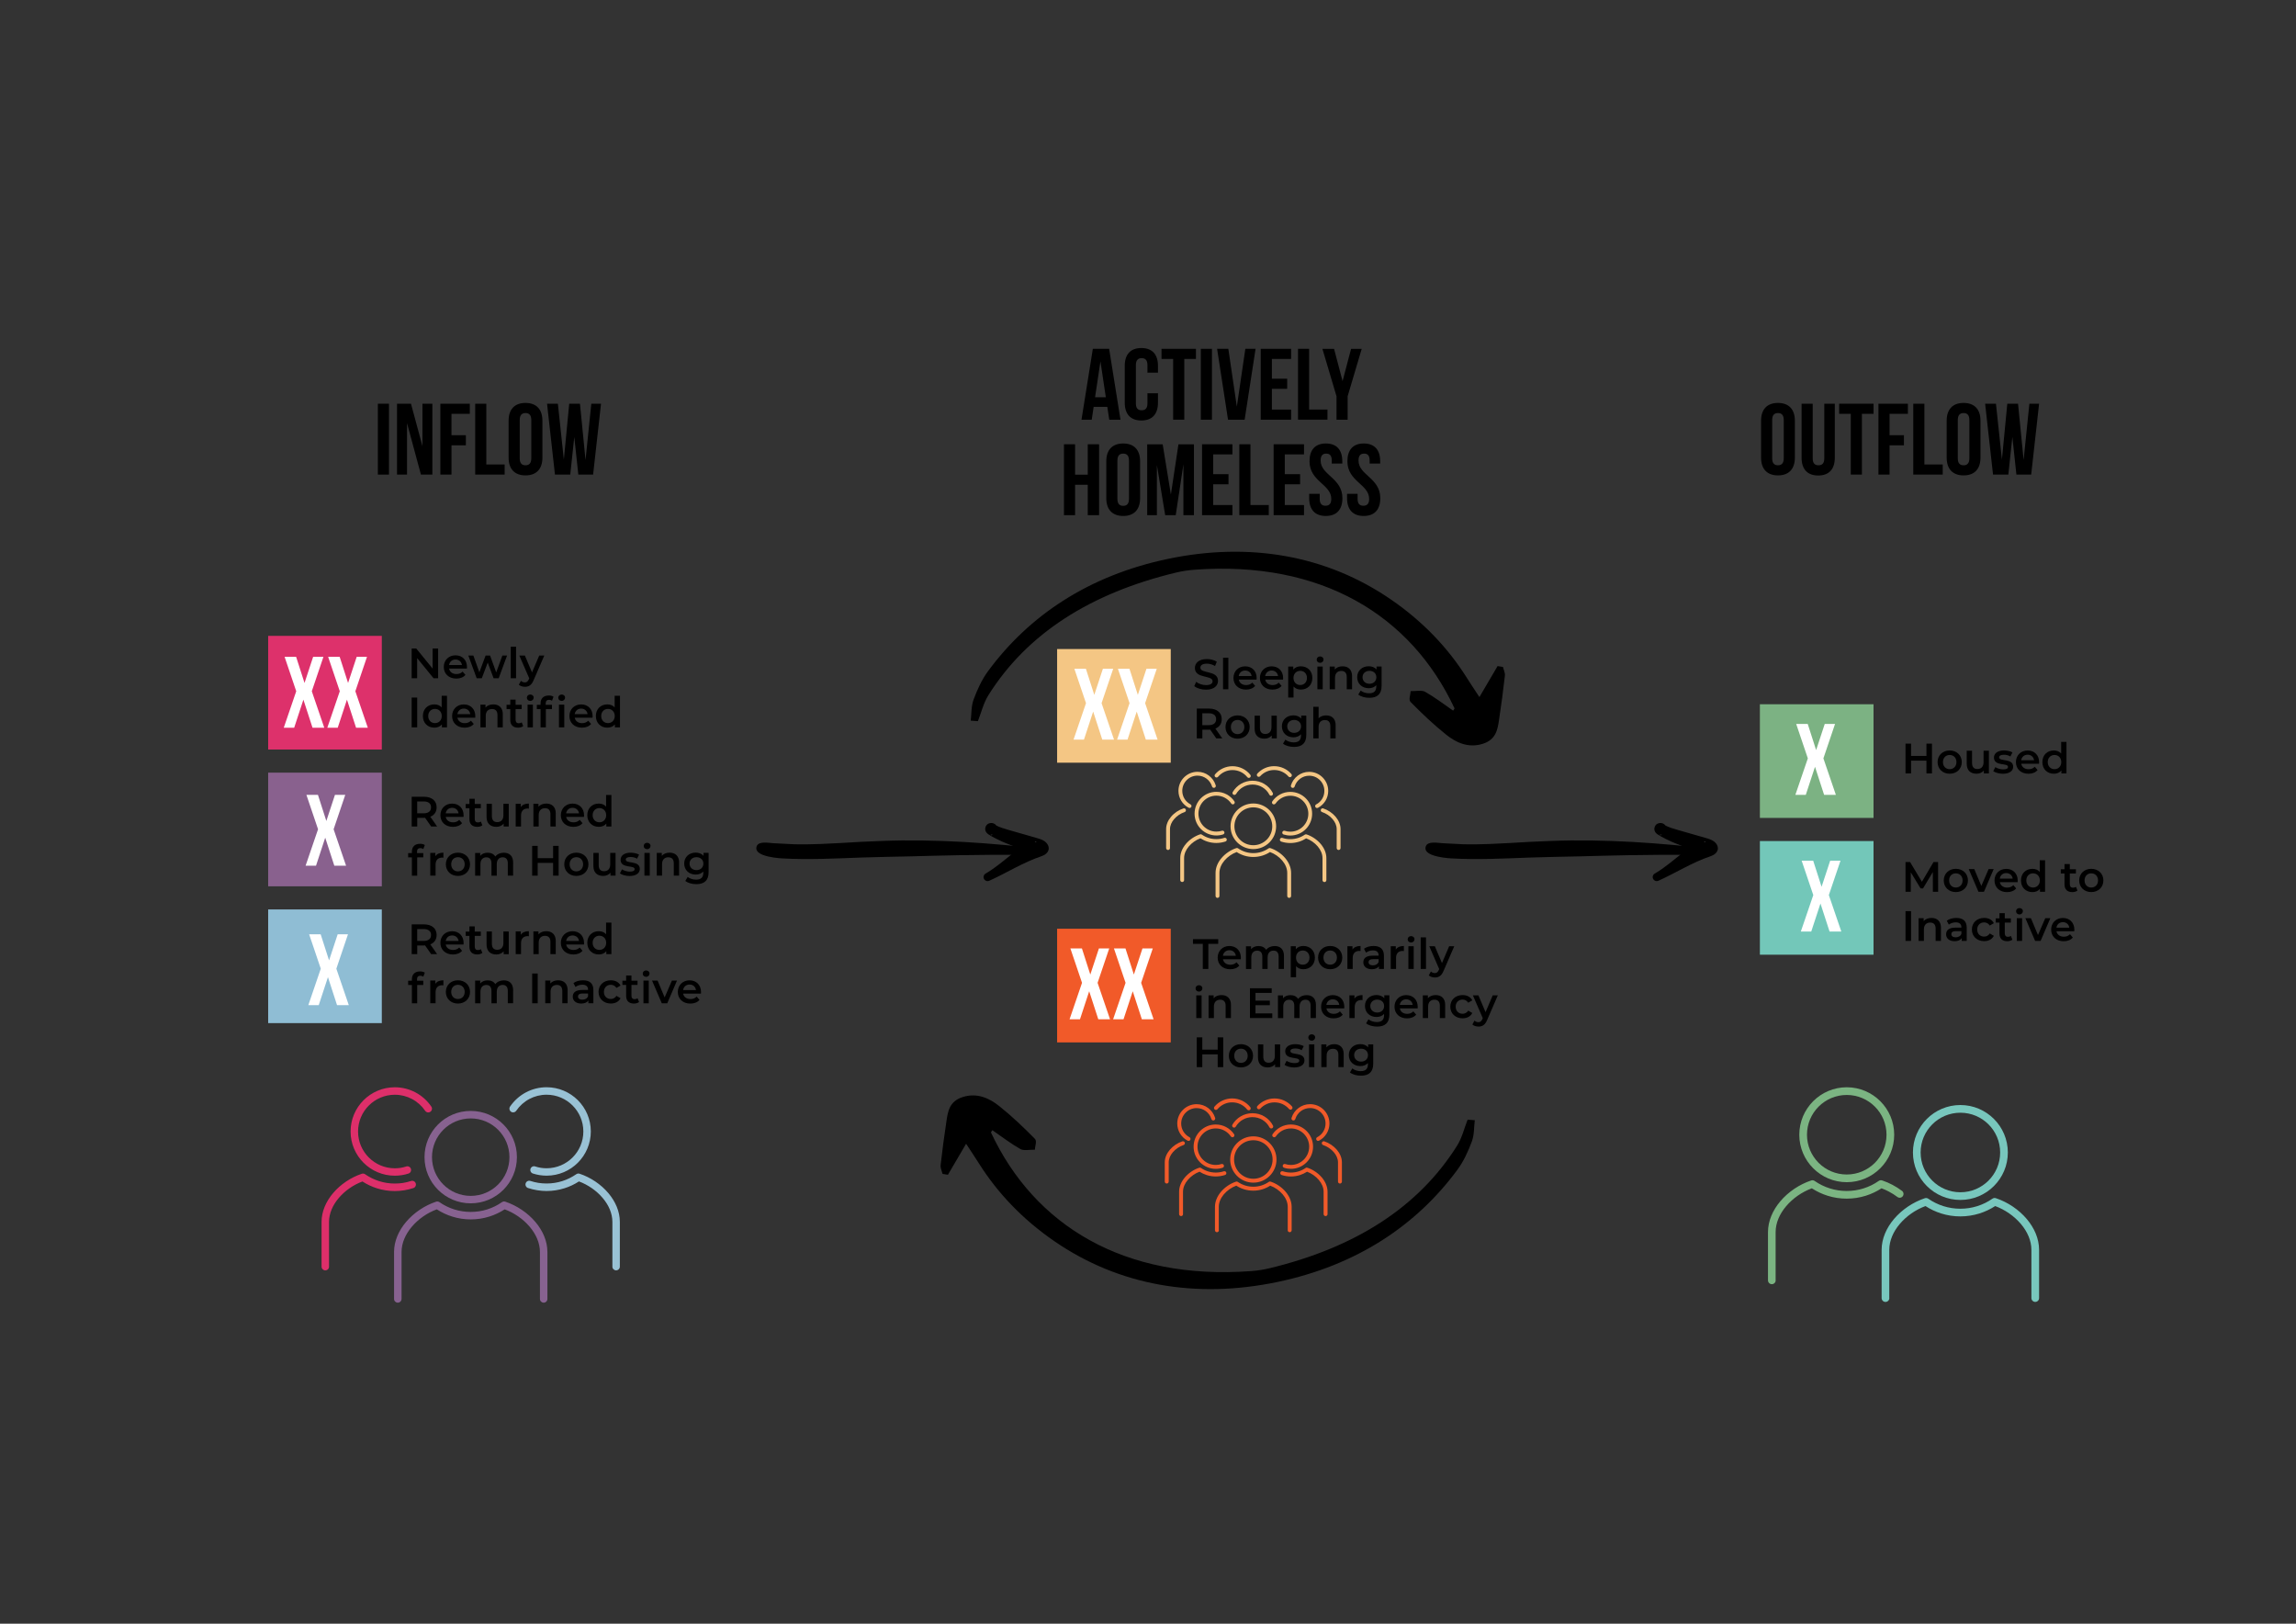 <?xml version="1.0" encoding="UTF-8"?>
<svg id="Layer_1" xmlns="http://www.w3.org/2000/svg" version="1.1" viewBox="0 0 841.89 595.28">
  <rect x="0" y="0" width="841.89" height="595.28" fill="#333333" stroke="none"/>
  <!-- Generator: Adobe Illustrator 29.5.1, SVG Export Plug-In . SVG Version: 2.1.0 Build 141)  -->
  <defs>
    <style>
      .st0 {
        fill: #8fbdd4;
      }

      .st1 {
        fill: #dd2f6a;
      }

      .st2 {
        fill: #fff;
      }

      .st3 {
        fill: #89618e;
      }

      .st4 {
        fill: #dd316b;
      }

      .st5 {
        isolation: isolate;
      }

      .st6 {
        fill: #7cb283;
      }

      .st7 {
        fill: #f15a29;
      }

      .st8 {
        fill: #99c2d5;
      }

      .st9 {
        fill: #f4c684;
      }

      .st10 {
        fill: #78c7bd;
      }

      .st11 {
        fill: #7bb482;
      }

      .st12 {
        fill: #876290;
      }

      .st13 {
        fill-rule: evenodd;
      }

      .st14 {
        fill: #73c7b9;
      }
    </style>
  </defs>
  <g class="st5">
    <g class="st5">
      <path d="M138.55,148.01h4.08v25.99h-4.08v-25.99Z"/>
      <path d="M149.25,155.18v18.82h-3.67v-25.99h5.12l4.2,15.56v-15.56h3.64v25.99h-4.19l-5.09-18.82h0Z"/>
      <path d="M165.55,159.56h5.27v3.71h-5.27v10.73h-4.08v-25.99h10.8v3.71h-6.72v7.83h0Z"/>
      <path d="M174.24,148.01h4.08v22.27h6.72v3.71h-10.8v-25.99h0Z"/>
      <path d="M186.49,154.25c0-4.16,2.19-6.53,6.2-6.53s6.2,2.38,6.2,6.53v13.51c0,4.16-2.19,6.53-6.2,6.53s-6.2-2.38-6.2-6.53v-13.51ZM190.57,168.02c0,1.86.82,2.56,2.12,2.56s2.12-.71,2.12-2.56v-14.03c0-1.86-.82-2.56-2.12-2.56s-2.12.71-2.12,2.56v14.03Z"/>
      <path d="M210.58,160.15l-1.48,13.85h-5.61l-2.9-25.99h3.97l2.19,20.49,1.97-20.49h3.94l2.04,20.64,2.12-20.64h3.56l-2.9,25.99h-5.42l-1.49-13.85h0Z"/>
    </g>
  </g>
  <g>
    <path d="M410.86,153.87h-4.12l-.71-4.71h-5.01l-.71,4.71h-3.75l4.16-25.99h5.98l4.16,25.99h0ZM401.54,145.63h3.94l-1.97-13.14-1.97,13.14Z"/>
    <path d="M424.6,144.18v3.45c0,4.16-2.08,6.53-6.09,6.53s-6.09-2.38-6.09-6.53v-13.51c0-4.16,2.08-6.53,6.09-6.53s6.09,2.38,6.09,6.53v2.52h-3.86v-2.78c0-1.86-.82-2.56-2.12-2.56s-2.12.71-2.12,2.56v14.03c0,1.86.82,2.52,2.12,2.52s2.12-.67,2.12-2.52v-3.71h3.86Z"/>
    <path d="M425.9,127.88h12.62v3.71h-4.27v22.27h-4.08v-22.27h-4.27v-3.71h0Z"/>
    <path d="M440.31,127.88h4.08v25.99h-4.08v-25.99Z"/>
    <path d="M453.52,149.08l3.12-21.2h3.75l-4.01,25.99h-6.09l-4.01-25.99h4.12l3.12,21.2h0Z"/>
    <path d="M466.37,138.84h5.61v3.71h-5.61v7.61h7.05v3.71h-11.14v-25.99h11.14v3.71h-7.05v7.24h0Z"/>
    <path d="M475.95,127.88h4.08v22.27h6.72v3.71h-10.8v-25.99h0Z"/>
    <path d="M490.06,145.26l-5.16-17.37h4.27l3.12,11.84,3.12-11.84h3.9l-5.16,17.37v8.61h-4.08v-8.61h0Z"/>
    <path d="M394.21,188.87h-4.08v-25.99h4.08v11.14h4.64v-11.14h4.16v25.99h-4.16v-11.14h-4.64v11.14Z"/>
    <path d="M405.65,169.12c0-4.16,2.19-6.53,6.2-6.53s6.2,2.38,6.2,6.53v13.51c0,4.16-2.19,6.53-6.2,6.53s-6.2-2.38-6.2-6.53v-13.51ZM409.73,182.89c0,1.86.82,2.56,2.12,2.56s2.12-.71,2.12-2.56v-14.03c0-1.86-.82-2.56-2.12-2.56s-2.12.71-2.12,2.56v14.03Z"/>
    <path d="M429.33,181.34l2.78-18.45h5.68v25.99h-3.86v-18.64l-2.82,18.64h-3.86l-3.04-18.38v18.38h-3.56v-25.99h5.68l3.01,18.45h-.01Z"/>
    <path d="M444.85,173.84h5.61v3.71h-5.61v7.61h7.05v3.71h-11.14v-25.99h11.14v3.71h-7.05v7.24h0Z"/>
    <path d="M454.43,162.88h4.08v22.27h6.72v3.71h-10.8v-25.99h0Z"/>
    <path d="M471.1,173.84h5.61v3.71h-5.61v7.61h7.05v3.71h-11.14v-25.99h11.14v3.71h-7.05v7.24h0Z"/>
    <path d="M486.18,162.59c3.97,0,6.01,2.38,6.01,6.53v.82h-3.86v-1.08c0-1.86-.74-2.56-2.04-2.56s-2.04.71-2.04,2.56c0,5.35,7.98,6.35,7.98,13.77,0,4.16-2.08,6.53-6.09,6.53s-6.09-2.38-6.09-6.53v-1.6h3.86v1.86c0,1.86.82,2.52,2.12,2.52s2.12-.67,2.12-2.52c0-5.35-7.98-6.35-7.98-13.77,0-4.16,2.04-6.53,6.01-6.53Z"/>
    <path d="M500.07,162.59c3.97,0,6.01,2.38,6.01,6.53v.82h-3.86v-1.08c0-1.86-.74-2.56-2.04-2.56s-2.04.71-2.04,2.56c0,5.35,7.98,6.35,7.98,13.77,0,4.16-2.08,6.53-6.09,6.53s-6.09-2.38-6.09-6.53v-1.6h3.86v1.86c0,1.86.82,2.52,2.12,2.52s2.12-.67,2.12-2.52c0-5.35-7.98-6.35-7.98-13.77,0-4.16,2.04-6.53,6.01-6.53Z"/>
  </g>
  <g class="st5">
    <g class="st5">
      <path d="M645.74,154.25c0-4.16,2.19-6.53,6.2-6.53s6.2,2.38,6.2,6.53v13.51c0,4.16-2.19,6.53-6.2,6.53s-6.2-2.38-6.2-6.53v-13.51ZM649.82,168.02c0,1.86.82,2.56,2.12,2.56s2.12-.71,2.12-2.56v-14.03c0-1.86-.82-2.56-2.12-2.56s-2.12.71-2.12,2.56v14.03Z"/>
      <path d="M664.68,148.01v20.05c0,1.86.82,2.52,2.12,2.52s2.12-.67,2.12-2.52v-20.05h3.86v19.79c0,4.16-2.08,6.53-6.09,6.53s-6.09-2.38-6.09-6.53v-19.79h4.08Z"/>
      <path d="M674.37,148.01h12.62v3.71h-4.27v22.27h-4.08v-22.27h-4.27v-3.71h0Z"/>
      <path d="M692.86,159.56h5.27v3.71h-5.27v10.73h-4.08v-25.99h10.8v3.71h-6.72v7.83h0Z"/>
      <path d="M701.55,148.01h4.08v22.27h6.72v3.71h-10.8v-25.99h0Z"/>
      <path d="M713.8,154.25c0-4.16,2.19-6.53,6.2-6.53s6.2,2.38,6.2,6.53v13.51c0,4.16-2.19,6.53-6.2,6.53s-6.2-2.38-6.2-6.53v-13.51ZM717.88,168.02c0,1.86.82,2.56,2.12,2.56s2.12-.71,2.12-2.56v-14.03c0-1.86-.82-2.56-2.12-2.56s-2.12.71-2.12,2.56v14.03Z"/>
      <path d="M737.89,160.15l-1.48,13.85h-5.61l-2.9-25.99h3.97l2.19,20.49,1.97-20.49h3.94l2.04,20.64,2.12-20.64h3.56l-2.9,25.99h-5.42l-1.49-13.85h.01Z"/>
    </g>
  </g>
  <path class="st1" d="M120.65,464.37c0,.76-.61,1.37-1.37,1.37s-1.37-.61-1.37-1.37v-16.39c0-3.85,1.64-7.5,4.2-10.54,2.74-3.24,6.56-5.79,10.56-7.12.42-.14.87-.06,1.21.18h0c1.57,1.09,3.31,1.95,5.18,2.54,1.8.56,3.72.87,5.71.87,1.05,0,2.05-.08,3.02-.23,1-.16,1.97-.4,2.93-.71.72-.23,1.49.16,1.72.88s-.16,1.49-.88,1.72c-1.07.35-2.19.62-3.35.81-1.14.18-2.29.28-3.45.28-2.27,0-4.46-.35-6.52-1-1.91-.6-3.7-1.45-5.34-2.51-3.3,1.22-6.43,3.38-8.71,6.08-2.17,2.56-3.55,5.61-3.55,8.77v16.39h0v-.02h.01ZM148.95,427.64c.72-.23,1.49.16,1.72.88s-.16,1.49-.88,1.72c-.79.26-1.62.46-2.48.59-.85.13-1.7.2-2.54.2-4.48,0-8.53-1.82-11.47-4.75-2.93-2.93-4.75-6.99-4.75-11.46s1.82-8.53,4.75-11.46,6.99-4.75,11.47-4.75c2.72,0,5.3.68,7.56,1.87,2.34,1.24,4.34,3.03,5.83,5.21.43.62.26,1.47-.36,1.9s-1.47.27-1.9-.36c-1.24-1.81-2.9-3.3-4.85-4.33-1.87-.99-4.01-1.55-6.28-1.55-3.72,0-7.09,1.51-9.53,3.95s-3.95,5.81-3.95,9.53,1.51,7.09,3.95,9.53,5.81,3.95,9.53,3.95c.74,0,1.45-.06,2.12-.16.69-.11,1.38-.28,2.05-.5h0Z"/>
  <path class="st8" d="M224.55,464.37v-16.39c0-3.16-1.38-6.21-3.55-8.77-2.28-2.7-5.4-4.85-8.71-6.08-1.64,1.06-3.43,1.92-5.34,2.51-2.06.65-4.26,1-6.52,1-1.15,0-2.3-.09-3.45-.28-1.16-.18-2.28-.46-3.35-.81-.72-.23-1.11-1.01-.88-1.72.23-.72,1.01-1.11,1.72-.88.96.31,1.93.55,2.93.71.96.15,1.97.23,3.02.23,1.99,0,3.91-.3,5.71-.87,1.86-.58,3.6-1.45,5.18-2.54h0c.34-.23.78-.31,1.21-.17,4.01,1.33,7.83,3.88,10.56,7.12,2.56,3.04,4.2,6.69,4.2,10.54v16.39c0,.76-.61,1.37-1.37,1.37s-1.37-.61-1.37-1.37h.01ZM196.25,427.64c.68.22,1.36.39,2.05.5.67.11,1.38.16,2.12.16,3.72,0,7.09-1.51,9.53-3.95s3.95-5.81,3.95-9.53-1.51-7.09-3.95-9.53-5.81-3.95-9.53-3.95c-2.27,0-4.41.56-6.28,1.55-1.95,1.03-3.61,2.52-4.85,4.33-.43.62-1.28.78-1.9.36-.62-.43-.78-1.28-.36-1.9,1.49-2.17,3.49-3.97,5.83-5.21,2.26-1.19,4.83-1.87,7.56-1.87,4.48,0,8.53,1.82,11.47,4.75,2.93,2.93,4.75,6.99,4.75,11.46s-1.82,8.53-4.75,11.46-6.99,4.75-11.47,4.75c-.84,0-1.69-.07-2.54-.2-.86-.14-1.69-.34-2.48-.59-.72-.23-1.11-1.01-.88-1.72.23-.72,1.01-1.11,1.72-.88h0Z"/>
  <path class="st12" d="M147.23,476.21c0,.76-.61,1.37-1.37,1.37s-1.37-.61-1.37-1.37v-17.2c0-4.02,1.71-7.84,4.39-11.01,2.86-3.39,6.86-6.06,11.05-7.45.42-.14.87-.06,1.21.18h0c1.65,1.15,3.49,2.06,5.45,2.67,1.89.59,3.91.91,6.01.91s4.12-.32,6.01-.91c1.96-.61,3.79-1.52,5.45-2.68.4-.28.91-.31,1.33-.13,4.15,1.4,8.1,4.05,10.94,7.41,2.68,3.17,4.39,6.99,4.39,11.01v17.2c0,.76-.61,1.37-1.37,1.37s-1.37-.61-1.37-1.37v-17.2c0-3.33-1.46-6.54-3.74-9.24-2.4-2.85-5.7-5.12-9.19-6.41-1.72,1.12-3.61,2.02-5.62,2.65-2.16.68-4.45,1.04-6.82,1.04s-4.66-.36-6.82-1.04c-2.01-.63-3.89-1.53-5.62-2.65-3.49,1.28-6.79,3.56-9.19,6.41-2.28,2.7-3.74,5.91-3.74,9.24v17.2h0ZM172.6,407.28c4.68,0,8.91,1.9,11.98,4.96,3.07,3.07,4.96,7.3,4.96,11.98s-1.9,8.91-4.96,11.98c-3.07,3.07-7.3,4.96-11.98,4.96s-8.91-1.9-11.98-4.96c-3.07-3.07-4.96-7.3-4.96-11.98s1.9-8.91,4.96-11.98c3.07-3.07,7.3-4.96,11.98-4.96h0ZM182.64,414.19c-2.57-2.57-6.12-4.16-10.04-4.16s-7.47,1.59-10.04,4.16c-2.57,2.57-4.16,6.12-4.16,10.04s1.59,7.47,4.16,10.04,6.12,4.16,10.04,4.16,7.47-1.59,10.04-4.16c2.57-2.57,4.16-6.12,4.16-10.04s-1.59-7.47-4.16-10.04h0Z"/>
  <g>
    <path class="st11" d="M651.1,469.39c0,.78-.63,1.41-1.41,1.41s-1.41-.63-1.41-1.41v-17.66c0-4.13,1.76-8.05,4.51-11.31,2.94-3.48,7.05-6.22,11.35-7.65.43-.14.89-.06,1.24.18h0c1.7,1.18,3.58,2.11,5.59,2.74,1.94.61,4.02.94,6.17.94s4.23-.33,6.17-.94c2.01-.63,3.9-1.56,5.59-2.75.41-.29.93-.32,1.36-.14,1.25.42,2.47.95,3.65,1.57,1.21.64,2.39,1.38,3.51,2.22.62.46.74,1.34.28,1.96-.46.62-1.34.74-1.96.28-.98-.74-2.03-1.4-3.13-1.98-.88-.46-1.78-.87-2.69-1.2-1.77,1.15-3.71,2.07-5.77,2.72-2.22.69-4.57,1.07-7.01,1.07s-4.79-.37-7.01-1.07c-2.06-.65-4-1.57-5.77-2.72-3.58,1.32-6.97,3.65-9.44,6.58-2.34,2.77-3.84,6.07-3.84,9.49v17.66h.02ZM677.16,398.61c4.8,0,9.15,1.95,12.3,5.1,3.15,3.15,5.1,7.5,5.1,12.3s-1.95,9.15-5.1,12.3c-3.15,3.15-7.5,5.1-12.3,5.1s-9.15-1.95-12.3-5.1c-3.15-3.15-5.1-7.5-5.1-12.3s1.95-9.15,5.1-12.3c3.15-3.15,7.5-5.1,12.3-5.1h0ZM687.47,405.7c-2.64-2.64-6.29-4.27-10.31-4.27s-7.67,1.63-10.31,4.27c-2.64,2.64-4.27,6.29-4.27,10.31s1.63,7.67,4.27,10.31c2.64,2.64,6.29,4.27,10.31,4.27s7.67-1.63,10.31-4.27c2.64-2.64,4.27-6.29,4.27-10.31s-1.63-7.67-4.27-10.31h0Z"/>
    <path class="st10" d="M692.77,475.9c0,.78-.63,1.41-1.41,1.41s-1.41-.63-1.41-1.41v-17.66c0-4.13,1.76-8.05,4.51-11.31,2.94-3.48,7.05-6.22,11.35-7.65.43-.14.89-.06,1.24.18h0c1.7,1.18,3.58,2.11,5.6,2.74,1.94.61,4.02.94,6.17.94s4.23-.33,6.17-.94c2.01-.63,3.9-1.56,5.6-2.75.41-.29.93-.32,1.36-.14,4.26,1.44,8.32,4.16,11.23,7.61,2.75,3.26,4.51,7.18,4.51,11.31v17.66c0,.78-.63,1.41-1.41,1.41s-1.41-.63-1.41-1.41v-17.66c0-3.42-1.5-6.72-3.84-9.49-2.47-2.92-5.86-5.26-9.44-6.58-1.77,1.15-3.71,2.07-5.77,2.72-2.22.69-4.57,1.07-7.01,1.07s-4.79-.37-7.01-1.07c-2.06-.65-4-1.57-5.77-2.72-3.58,1.32-6.97,3.65-9.44,6.58-2.34,2.77-3.84,6.07-3.84,9.49v17.66h.02ZM718.83,405.12c4.8,0,9.15,1.95,12.3,5.1,3.15,3.15,5.1,7.5,5.1,12.3s-1.95,9.15-5.1,12.3c-3.15,3.15-7.5,5.1-12.3,5.1s-9.15-1.95-12.3-5.1c-3.15-3.15-5.1-7.5-5.1-12.3s1.95-9.15,5.1-12.3c3.15-3.15,7.5-5.1,12.3-5.1h0ZM729.14,412.21c-2.64-2.64-6.29-4.27-10.31-4.27s-7.67,1.63-10.31,4.27-4.27,6.29-4.27,10.31,1.63,7.67,4.27,10.31c2.64,2.64,6.29,4.27,10.31,4.27s7.67-1.63,10.31-4.27c2.64-2.64,4.27-6.29,4.27-10.31s-1.63-7.67-4.27-10.31h0Z"/>
  </g>
  <g>
    <path class="st9" d="M429.01,310.91c0,.39-.32.71-.71.71s-.71-.32-.71-.71v-6.94c0-1.66.7-3.23,1.81-4.54,1.17-1.39,2.81-2.48,4.53-3.05.37-.12.77.08.89.45s-.08.77-.45.89c-1.47.49-2.88,1.43-3.89,2.63-.9,1.06-1.47,2.32-1.47,3.63v6.94h0ZM436.52,294.89c.35.18.48.61.3.95-.18.35-.61.48-.95.3-1.13-.59-2.09-1.49-2.75-2.58-.64-1.06-1.01-2.3-1.01-3.62,0-1.93.78-3.68,2.05-4.94,1.26-1.26,3.01-2.05,4.94-2.05,1.56,0,3,.51,4.16,1.38,1.19.89,2.09,2.15,2.53,3.6.11.37-.1.77-.48.88-.37.11-.77-.1-.88-.48-.35-1.16-1.07-2.17-2.02-2.87-.93-.69-2.08-1.1-3.32-1.1-1.54,0-2.93.62-3.94,1.63s-1.63,2.4-1.63,3.94c0,1.06.29,2.05.8,2.89.53.87,1.29,1.58,2.2,2.06h0Z"/>
    <path class="st9" d="M484.77,297.72c-.37-.12-.57-.52-.45-.89.12-.37.52-.57.89-.45,1.72.57,3.35,1.66,4.53,3.05,1.1,1.31,1.81,2.88,1.81,4.54v6.94c0,.39-.32.71-.71.71s-.71-.32-.71-.71v-6.94c0-1.31-.57-2.57-1.47-3.63-1.01-1.2-2.42-2.14-3.89-2.63h0ZM474.71,288.35c-.11.37-.5.59-.88.48-.37-.11-.59-.5-.48-.88.44-1.46,1.34-2.71,2.53-3.6,1.16-.87,2.6-1.38,4.16-1.38,1.93,0,3.68.78,4.94,2.05,1.26,1.26,2.05,3.01,2.05,4.94,0,1.32-.37,2.56-1.01,3.62-.66,1.09-1.62,1.99-2.75,2.58-.35.18-.77.05-.95-.3-.18-.35-.05-.77.3-.95.91-.47,1.67-1.19,2.2-2.06.51-.84.8-1.83.8-2.89,0-1.54-.62-2.93-1.63-3.94s-2.4-1.63-3.94-1.63c-1.25,0-2.4.41-3.32,1.1-.95.71-1.67,1.71-2.02,2.87h0Z"/>
    <path class="st9" d="M469.78,308.53c-.37-.12-.57-.52-.45-.89.12-.37.52-.57.89-.45.47.15.95.27,1.43.35.47.08.96.11,1.48.11.98,0,1.92-.15,2.79-.42.91-.29,1.76-.71,2.53-1.24.21-.14.47-.16.68-.07,1.95.66,3.81,1.91,5.15,3.49,1.27,1.5,2.07,3.3,2.07,5.2v8.06c0,.39-.32.71-.71.71s-.71-.32-.71-.71v-8.06c0-1.55-.68-3.03-1.74-4.29-1.11-1.32-2.64-2.37-4.25-2.97-.8.52-1.68.94-2.62,1.23-1.02.32-2.1.49-3.21.49-.57,0-1.14-.05-1.7-.14-.57-.09-1.12-.22-1.65-.4h.02,0ZM434.19,322.65c0,.39-.32.71-.71.71s-.71-.32-.71-.71v-8.06c0-1.9.81-3.7,2.07-5.2,1.35-1.6,3.23-2.85,5.21-3.51.22-.07.45-.03.62.09h0c.77.53,1.62.96,2.53,1.24.88.28,1.82.42,2.8.42.51,0,1.01-.04,1.48-.11.49-.08.97-.19,1.43-.35.37-.12.77.08.89.45.12.37-.08.77-.45.89-.53.17-1.08.31-1.65.4-.56.09-1.13.14-1.7.14-1.12,0-2.2-.17-3.21-.49-.94-.29-1.82-.71-2.62-1.23-1.61.6-3.14,1.65-4.25,2.97-1.06,1.25-1.74,2.74-1.74,4.29v8.06h0ZM448.05,304.57c.37-.12.77.08.89.45.12.37-.08.77-.45.89-.39.13-.8.23-1.22.29-.42.07-.84.1-1.25.1-2.21,0-4.21-.9-5.66-2.34-1.45-1.45-2.34-3.45-2.34-5.66s.9-4.21,2.34-5.66c1.45-1.45,3.45-2.34,5.66-2.34,1.34,0,2.61.33,3.73.92,1.16.61,2.14,1.5,2.88,2.57.22.32.14.76-.18.98s-.76.14-.98-.19c-.6-.88-1.42-1.61-2.37-2.12-.91-.48-1.96-.76-3.07-.76-1.82,0-3.47.74-4.66,1.93s-1.93,2.84-1.93,4.66.74,3.47,1.93,4.66,2.84,1.93,4.66,1.93c.36,0,.71-.03,1.04-.08.34-.05.67-.13,1-.24h-.02ZM467.69,294.6c-.22.32-.66.4-.98.19-.32-.22-.4-.66-.19-.98.73-1.07,1.72-1.96,2.88-2.57,1.12-.59,2.38-.92,3.73-.92,2.21,0,4.21.9,5.66,2.34,1.45,1.45,2.34,3.45,2.34,5.66s-.9,4.21-2.34,5.66c-1.45,1.45-3.45,2.34-5.66,2.34-.42,0-.83-.03-1.25-.1-.43-.07-.83-.17-1.22-.29-.37-.12-.57-.52-.45-.89.12-.37.52-.57.89-.45.33.11.67.19,1,.24s.67.08,1.04.08c1.82,0,3.47-.74,4.66-1.93s1.93-2.84,1.93-4.66-.74-3.47-1.93-4.66-2.84-1.93-4.66-1.93c-1.11,0-2.16.27-3.07.76-.95.5-1.77,1.23-2.37,2.12h-.01Z"/>
    <path class="st9" d="M447.14,328.47c0,.39-.32.71-.71.71s-.71-.32-.71-.71v-8.45c0-1.99.84-3.87,2.17-5.43,1.41-1.67,3.38-2.99,5.45-3.67.22-.07.45-.03.62.09h0c.81.56,1.71,1.01,2.67,1.31.93.29,1.92.45,2.94.45s2.02-.16,2.94-.45c.96-.3,1.86-.75,2.67-1.31.21-.14.47-.16.68-.07,2.04.69,3.99,2,5.39,3.65,1.32,1.57,2.17,3.45,2.17,5.43v8.45c0,.39-.32.71-.71.71s-.71-.32-.71-.71v-8.45c0-1.63-.71-3.2-1.83-4.52-1.17-1.39-2.78-2.5-4.49-3.13-.84.55-1.77.99-2.75,1.3-1.06.33-2.19.51-3.36.51s-2.3-.18-3.36-.51c-.98-.31-1.91-.75-2.75-1.3-1.7.63-3.31,1.74-4.49,3.13-1.12,1.32-1.83,2.89-1.83,4.52v8.45h0ZM459.57,294.57c2.31,0,4.4.94,5.91,2.45s2.45,3.6,2.45,5.91-.94,4.4-2.45,5.91-3.6,2.45-5.91,2.45-4.4-.94-5.91-2.45-2.45-3.6-2.45-5.91.94-4.4,2.45-5.91,3.6-2.45,5.91-2.45h0ZM464.48,298.02c-1.26-1.26-2.99-2.03-4.91-2.03s-3.65.78-4.91,2.03c-1.26,1.26-2.03,2.99-2.03,4.91s.78,3.65,2.03,4.91c1.26,1.26,2.99,2.03,4.91,2.03s3.65-.78,4.91-2.03c1.26-1.26,2.03-2.99,2.03-4.91s-.78-3.65-2.03-4.91h0Z"/>
    <path class="st9" d="M453.23,291.08c-.2.34-.63.45-.96.25-.34-.2-.45-.63-.25-.96.74-1.26,1.79-2.3,3.06-3.03,1.23-.7,2.65-1.11,4.16-1.12,1.6,0,3.09.42,4.37,1.19,1.31.79,2.38,1.92,3.09,3.29.18.35.04.77-.3.95-.35.18-.77.04-.95-.3-.58-1.13-1.47-2.08-2.56-2.73-1.06-.64-2.31-1-3.64-.99-1.26,0-2.44.34-3.46.93-1.05.6-1.93,1.47-2.54,2.52h-.02Z"/>
    <path class="st9" d="M446.61,284.79c-.25.3-.7.34-.99.09-.3-.25-.34-.7-.09-.99.78-.93,1.76-1.69,2.88-2.21,1.08-.5,2.27-.78,3.53-.78s2.52.3,3.62.83c1.14.55,2.13,1.35,2.91,2.32.24.31.19.75-.11.99s-.75.19-.99-.11c-.65-.81-1.48-1.48-2.42-1.93-.91-.44-1.93-.68-3.01-.68s-2.05.23-2.94.65c-.92.43-1.74,1.06-2.39,1.84h0v-.02h0Z"/>
    <path class="st9" d="M462.08,284.57c-.26.29-.71.31-1,.05s-.31-.71-.05-1c.78-.85,1.73-1.55,2.8-2.02,1.03-.46,2.17-.71,3.37-.71s2.41.27,3.47.75c1.1.5,2.07,1.23,2.85,2.13.25.29.22.74-.07.99s-.74.22-.99-.07c-.65-.75-1.46-1.36-2.37-1.77-.87-.4-1.85-.62-2.88-.62s-1.95.21-2.8.59c-.89.39-1.68.97-2.33,1.68h0Z"/>
  </g>
  <g>
    <path class="st7" d="M428.53,433.19c0,.4-.32.72-.72.72s-.72-.32-.72-.72v-7.04c0-1.69.72-3.28,1.84-4.61,1.19-1.41,2.85-2.52,4.6-3.1.37-.12.78.08.9.45s-.08.78-.45.9c-1.5.5-2.93,1.45-3.95,2.67-.91,1.08-1.49,2.36-1.49,3.69v7.04h0ZM436.15,416.92c.35.18.49.62.31.97s-.62.49-.97.31c-1.15-.6-2.12-1.51-2.79-2.62-.65-1.08-1.03-2.33-1.03-3.67,0-1.96.79-3.73,2.08-5.02s3.06-2.08,5.02-2.08c1.58,0,3.05.52,4.23,1.4,1.21.9,2.13,2.18,2.57,3.66.11.38-.1.78-.48.89-.38.11-.78-.1-.89-.48-.35-1.18-1.08-2.2-2.05-2.92-.94-.7-2.11-1.11-3.38-1.11-1.56,0-2.98.63-4,1.66-1.02,1.02-1.66,2.44-1.66,4,0,1.08.3,2.08.82,2.93.54.88,1.31,1.61,2.23,2.09h0Z"/>
    <path class="st7" d="M485.16,419.79c-.37-.12-.58-.53-.45-.9.12-.37.53-.58.9-.45,1.74.58,3.41,1.69,4.6,3.1,1.12,1.33,1.84,2.92,1.84,4.61v7.04c0,.4-.32.72-.72.72s-.72-.32-.72-.72v-7.04c0-1.33-.58-2.61-1.49-3.68-1.03-1.21-2.46-2.17-3.95-2.67h0ZM474.95,410.27c-.11.38-.51.6-.89.48-.38-.11-.6-.51-.48-.89.44-1.48,1.36-2.76,2.57-3.66,1.18-.88,2.65-1.4,4.23-1.4,1.96,0,3.73.79,5.02,2.08s2.08,3.06,2.08,5.02c0,1.34-.38,2.6-1.03,3.67-.67,1.11-1.64,2.02-2.79,2.62-.35.18-.79.05-.97-.31-.18-.35-.05-.79.31-.97.92-.48,1.7-1.21,2.23-2.09.52-.85.82-1.86.82-2.93,0-1.56-.63-2.98-1.66-4-1.02-1.02-2.44-1.66-4-1.66-1.27,0-2.44.41-3.38,1.11-.96.72-1.69,1.74-2.05,2.92h0Z"/>
    <path class="st7" d="M469.94,430.77c-.38-.12-.58-.53-.46-.9.12-.38.53-.58.9-.46.48.16.96.27,1.46.35.48.08.98.12,1.5.12.99,0,1.95-.15,2.84-.43.93-.29,1.79-.72,2.57-1.26.21-.15.47-.16.69-.07,1.98.67,3.87,1.94,5.23,3.54,1.29,1.52,2.11,3.35,2.11,5.28v8.18c0,.4-.32.72-.72.72s-.72-.32-.72-.72v-8.18c0-1.57-.69-3.08-1.76-4.35-1.13-1.34-2.68-2.41-4.31-3.02-.82.53-1.71.95-2.66,1.25-1.03.32-2.13.5-3.27.5-.58,0-1.15-.05-1.73-.14-.58-.09-1.14-.23-1.68-.4h.01ZM433.79,445.12c0,.4-.32.72-.72.72s-.72-.32-.72-.72v-8.18c0-1.93.82-3.76,2.11-5.28,1.37-1.62,3.28-2.9,5.29-3.56.22-.07.45-.03.63.09h0c.78.54,1.65.97,2.57,1.26.89.28,1.85.43,2.84.43.52,0,1.02-.04,1.5-.12.49-.08.98-.2,1.46-.35.38-.12.78.08.9.46s-.08.78-.46.9c-.54.18-1.1.31-1.68.4-.57.09-1.15.14-1.73.14-1.13,0-2.23-.17-3.27-.5-.95-.3-1.84-.72-2.66-1.25-1.64.61-3.18,1.68-4.31,3.02-1.08,1.27-1.76,2.78-1.76,4.35v8.18h.01ZM447.87,426.76c.38-.12.78.08.9.46s-.08.78-.46.9c-.39.13-.81.23-1.24.3-.43.07-.85.1-1.27.1-2.24,0-4.28-.91-5.75-2.38s-2.38-3.5-2.38-5.75.91-4.28,2.38-5.75,3.5-2.38,5.75-2.38c1.37,0,2.65.34,3.79.94,1.17.62,2.18,1.52,2.92,2.61.22.33.14.77-.19,1-.33.22-.77.14-1-.19-.61-.9-1.44-1.64-2.41-2.15-.93-.49-1.99-.77-3.12-.77-1.85,0-3.52.75-4.73,1.96-1.21,1.21-1.96,2.88-1.96,4.73s.75,3.52,1.96,4.73c1.21,1.21,2.88,1.96,4.73,1.96.37,0,.72-.03,1.06-.08s.68-.14,1.02-.25h0ZM467.82,416.62c-.22.33-.67.41-1,.19s-.41-.67-.19-1c.75-1.09,1.75-1.99,2.92-2.61,1.13-.6,2.42-.94,3.79-.94,2.24,0,4.28.91,5.75,2.38s2.38,3.5,2.38,5.75-.91,4.28-2.38,5.75-3.5,2.38-5.75,2.38c-.42,0-.85-.04-1.27-.1-.43-.07-.85-.17-1.24-.3-.38-.12-.58-.53-.46-.9.12-.38.53-.58.9-.46.34.11.68.19,1.02.25.33.05.68.08,1.06.08,1.85,0,3.52-.75,4.73-1.96,1.21-1.21,1.96-2.88,1.96-4.73s-.75-3.52-1.96-4.73c-1.21-1.21-2.88-1.96-4.73-1.96-1.13,0-2.19.28-3.12.77-.97.51-1.79,1.25-2.41,2.15h0Z"/>
    <path class="st7" d="M446.94,451.03c0,.4-.32.72-.72.72s-.72-.32-.72-.72v-8.58c0-2.02.86-3.93,2.2-5.52,1.43-1.7,3.43-3.03,5.53-3.73.22-.07.45-.03.63.09h0c.82.57,1.74,1.02,2.71,1.33.94.29,1.95.45,2.99.45s2.05-.16,2.99-.45c.97-.31,1.89-.76,2.71-1.33.21-.15.47-.16.69-.07,2.08.7,4.05,2.03,5.47,3.71,1.34,1.59,2.2,3.5,2.2,5.52v8.58c0,.4-.32.72-.72.72s-.72-.32-.72-.72v-8.58c0-1.66-.72-3.25-1.86-4.59-1.19-1.41-2.83-2.54-4.56-3.18-.86.56-1.8,1-2.8,1.32-1.08.34-2.23.52-3.42.52s-2.33-.18-3.42-.52c-1-.31-1.94-.76-2.8-1.32-1.73.64-3.37,1.77-4.56,3.18-1.13,1.34-1.86,2.94-1.86,4.59v8.58h.04,0ZM459.57,416.6c2.34,0,4.47.95,6,2.49,1.54,1.54,2.49,3.66,2.49,6s-.95,4.47-2.49,6c-1.54,1.54-3.66,2.49-6,2.49s-4.47-.95-6-2.49c-1.54-1.54-2.49-3.66-2.49-6s.95-4.47,2.49-6c1.54-1.54,3.66-2.49,6-2.49h0ZM464.56,420.1c-1.28-1.28-3.04-2.07-4.99-2.07s-3.71.79-4.99,2.07-2.07,3.04-2.07,4.99.79,3.71,2.07,4.99,3.04,2.07,4.99,2.07,3.71-.79,4.99-2.07,2.07-3.04,2.07-4.99-.79-3.71-2.07-4.99h0Z"/>
    <path class="st7" d="M453.13,413.05c-.2.34-.64.46-.98.26-.34-.2-.45-.64-.26-.98.75-1.28,1.82-2.34,3.1-3.08,1.24-.71,2.69-1.13,4.23-1.13,1.62,0,3.14.43,4.43,1.21,1.33.8,2.42,1.95,3.13,3.34.18.35.04.78-.31.97-.35.18-.78.04-.97-.31-.59-1.15-1.49-2.11-2.6-2.77-1.08-.65-2.34-1.01-3.69-1-1.28,0-2.48.35-3.52.94-1.07.61-1.96,1.5-2.58,2.56h.02Z"/>
    <path class="st7" d="M446.4,406.66c-.25.3-.71.34-1.01.09-.3-.25-.34-.71-.09-1.01.79-.94,1.79-1.72,2.92-2.24,1.09-.51,2.31-.8,3.59-.8s2.56.3,3.68.84c1.16.56,2.17,1.37,2.96,2.36.25.31.2.76-.12,1.01-.31.25-.76.19-1.01-.12-.66-.83-1.5-1.5-2.46-1.96-.92-.44-1.96-.69-3.06-.69s-2.08.24-2.98.66c-.94.44-1.77,1.08-2.43,1.87h.01Z"/>
    <path class="st7" d="M462.12,406.44c-.27.29-.72.31-1.01.05-.29-.27-.31-.72-.05-1.01.79-.87,1.76-1.57,2.85-2.05,1.05-.46,2.21-.72,3.43-.72s2.44.27,3.52.77c1.11.51,2.1,1.25,2.89,2.16.26.3.23.75-.07,1.01-.3.26-.75.23-1.01-.07-.66-.76-1.48-1.38-2.4-1.8-.89-.4-1.88-.63-2.93-.63s-1.98.21-2.85.6c-.9.4-1.71.98-2.37,1.7h0Z"/>
  </g>
  <rect class="st6" x="645.31" y="258.19" width="41.67" height="41.67"/>
  <rect class="st14" x="645.31" y="308.34" width="41.67" height="41.67"/>
  <rect class="st4" x="98.33" y="233.12" width="41.67" height="41.67"/>
  <rect class="st3" x="98.33" y="283.27" width="41.67" height="41.67"/>
  <rect class="st0" x="98.33" y="333.42" width="41.67" height="41.67"/>
  <g class="st5">
    <g class="st5">
      <g class="st5">
        <path class="st2" d="M118.6,240.8l-4.27,12.62,4.57,13.37h-4.31l-3.34-10.28-3.38,10.28h-3.82l4.57-13.37-4.27-12.62h4.23l3.08,9.58,3.16-9.58h3.79Z"/>
        <path class="st2" d="M134.57,240.8l-4.27,12.62,4.57,13.37h-4.31l-3.34-10.28-3.38,10.28h-3.82l4.57-13.37-4.27-12.62h4.23l3.08,9.58,3.16-9.58h3.79Z"/>
      </g>
    </g>
  </g>
  <g class="st5">
    <g class="st5">
      <path class="st2" d="M126.6,291.4l-4.27,12.62,4.57,13.37h-4.31l-3.34-10.28-3.38,10.28h-3.82l4.57-13.37-4.27-12.62h4.23l3.08,9.58,3.16-9.58h3.79-.01Z"/>
    </g>
  </g>
  <g class="st5">
    <g class="st5">
      <path class="st2" d="M672.87,265.41l-4.27,12.62,4.57,13.37h-4.31l-3.34-10.28-3.38,10.28h-3.82l4.57-13.37-4.27-12.62h4.23l3.08,9.58,3.16-9.58h3.79,0Z"/>
    </g>
  </g>
  <rect class="st9" x="387.62" y="237.95" width="41.67" height="41.67"/>
  <g class="st5">
    <g class="st5">
      <path class="st2" d="M408.19,245.17l-4.27,12.62,4.57,13.37h-4.31l-3.34-10.28-3.38,10.28h-3.82l4.57-13.37-4.27-12.62h4.23l3.08,9.58,3.16-9.58h3.79-.01Z"/>
      <path class="st2" d="M424.16,245.17l-4.27,12.62,4.57,13.37h-4.31l-3.34-10.28-3.38,10.28h-3.82l4.57-13.37-4.27-12.62h4.23l3.08,9.58,3.16-9.58h3.79-.01Z"/>
    </g>
  </g>
  <g class="st5">
    <g class="st5">
      <path class="st2" d="M674.87,315.53l-4.27,12.62,4.57,13.37h-4.31l-3.34-10.28-3.38,10.28h-3.82l4.57-13.37-4.27-12.62h4.23l3.08,9.58,3.16-9.58h3.79,0Z"/>
    </g>
  </g>
  <g class="st5">
    <g class="st5">
      <path class="st2" d="M127.6,342.52l-4.27,12.62,4.57,13.37h-4.31l-3.34-10.28-3.38,10.28h-3.82l4.57-13.37-4.27-12.62h4.23l3.08,9.58,3.16-9.58h3.79-.01Z"/>
    </g>
  </g>
  <g class="st5">
    <g class="st5">
      <path d="M708.41,272.63v10.92h-2.03v-4.68h-5.64v4.68h-2.03v-10.92h2.03v4.51h5.64v-4.51h2.03Z"/>
      <path d="M710.47,279.39c0-2.5,1.87-4.26,4.43-4.26s4.44,1.76,4.44,4.26-1.86,4.27-4.44,4.27-4.43-1.78-4.43-4.27ZM717.38,279.39c0-1.59-1.06-2.6-2.48-2.6s-2.46,1.01-2.46,2.6,1.06,2.6,2.46,2.6,2.48-1.01,2.48-2.6Z"/>
      <path d="M729.28,275.22v8.33h-1.86v-1.06c-.62.76-1.61,1.17-2.68,1.17-2.14,0-3.59-1.17-3.59-3.68v-4.76h1.95v4.49c0,1.51.72,2.23,1.95,2.23,1.36,0,2.28-.84,2.28-2.51v-4.21h1.95,0Z"/>
      <path d="M730.89,282.72l.75-1.48c.73.48,1.86.83,2.9.83,1.23,0,1.75-.34,1.75-.92,0-1.59-5.15-.09-5.15-3.42,0-1.58,1.42-2.6,3.66-2.6,1.11,0,2.37.26,3.12.72l-.75,1.48c-.8-.47-1.59-.62-2.39-.62-1.18,0-1.75.39-1.75.94,0,1.68,5.15.19,5.15,3.45,0,1.56-1.43,2.57-3.77,2.57-1.39,0-2.78-.41-3.52-.94h0Z"/>
      <path d="M747.67,280.01h-6.53c.23,1.22,1.25,2,2.7,2,.94,0,1.67-.3,2.26-.9l1.04,1.2c-.75.89-1.92,1.36-3.35,1.36-2.79,0-4.6-1.79-4.6-4.27s1.82-4.26,4.3-4.26,4.21,1.7,4.21,4.3c0,.16-.02.39-.03.58h0ZM741.12,278.72h4.72c-.16-1.2-1.08-2.03-2.35-2.03s-2.18.81-2.37,2.03Z"/>
      <path d="M757.73,271.98v11.57h-1.87v-1.08c-.66.8-1.62,1.19-2.76,1.19-2.42,0-4.21-1.68-4.21-4.27s1.79-4.26,4.21-4.26c1.08,0,2.03.36,2.68,1.12v-4.27h1.95ZM755.82,279.39c0-1.59-1.08-2.6-2.48-2.6s-2.48,1.01-2.48,2.6,1.08,2.6,2.48,2.6,2.48-1.01,2.48-2.6Z"/>
    </g>
  </g>
  <g>
    <path d="M708.74,326.95l-.02-7.24-3.59,5.99h-.9l-3.59-5.89v7.14h-1.93v-10.92h1.67l4.34,7.24,4.26-7.24h1.67l.02,10.92h-1.93,0Z"/>
    <path d="M712.73,322.78c0-2.5,1.87-4.26,4.43-4.26s4.44,1.76,4.44,4.26-1.86,4.27-4.44,4.27-4.43-1.78-4.43-4.27ZM719.64,322.78c0-1.59-1.06-2.6-2.48-2.6s-2.46,1.01-2.46,2.6,1.06,2.6,2.46,2.6,2.48-1.01,2.48-2.6Z"/>
    <path d="M731.04,318.62l-3.57,8.33h-2.01l-3.57-8.33h2.03l2.59,6.18,2.67-6.18h1.87-.01Z"/>
    <path d="M739.82,323.41h-6.53c.23,1.22,1.25,2,2.7,2,.94,0,1.67-.3,2.26-.9l1.04,1.2c-.75.89-1.92,1.36-3.35,1.36-2.79,0-4.6-1.79-4.6-4.27s1.82-4.26,4.3-4.26,4.21,1.7,4.21,4.3c0,.16-.02.39-.03.58h0ZM733.27,322.11h4.73c-.16-1.2-1.08-2.03-2.36-2.03s-2.18.81-2.37,2.03Z"/>
    <path d="M749.88,315.38v11.57h-1.87v-1.08c-.66.8-1.62,1.19-2.76,1.19-2.42,0-4.21-1.68-4.21-4.27s1.79-4.26,4.21-4.26c1.08,0,2.03.36,2.68,1.12v-4.27h1.95ZM747.96,322.78c0-1.59-1.08-2.6-2.48-2.6s-2.48,1.01-2.48,2.6,1.08,2.6,2.48,2.6,2.48-1.01,2.48-2.6Z"/>
    <path d="M761.75,326.5c-.47.37-1.17.56-1.87.56-1.82,0-2.87-.97-2.87-2.81v-4.01h-1.37v-1.56h1.37v-1.9h1.95v1.9h2.23v1.56h-2.23v3.96c0,.81.41,1.25,1.15,1.25.41,0,.79-.11,1.09-.34l.55,1.39h0Z"/>
    <path d="M762.39,322.78c0-2.5,1.87-4.26,4.43-4.26s4.44,1.76,4.44,4.26-1.86,4.27-4.44,4.27-4.43-1.78-4.43-4.27ZM769.3,322.78c0-1.59-1.06-2.6-2.48-2.6s-2.46,1.01-2.46,2.6,1.06,2.6,2.46,2.6,2.48-1.01,2.48-2.6Z"/>
    <path d="M698.71,334.03h2.03v10.92h-2.03v-10.92Z"/>
    <path d="M711.7,340.18v4.77h-1.95v-4.52c0-1.48-.73-2.2-1.98-2.2-1.39,0-2.32.84-2.32,2.51v4.21h-1.95v-8.33h1.86v1.08c.64-.76,1.65-1.17,2.87-1.17,2,0,3.48,1.14,3.48,3.65h0Z"/>
    <path d="M721.15,340.07v4.88h-1.84v-1.01c-.47.72-1.37,1.12-2.62,1.12-1.9,0-3.1-1.04-3.1-2.5s.94-2.48,3.46-2.48h2.15v-.12c0-1.14-.69-1.81-2.07-1.81-.94,0-1.9.31-2.53.83l-.76-1.42c.89-.69,2.18-1.03,3.52-1.03,2.4,0,3.79,1.14,3.79,3.54h0ZM719.2,342.34v-.97h-2.01c-1.33,0-1.68.5-1.68,1.11,0,.7.59,1.15,1.59,1.15s1.78-.44,2.11-1.29h-.01Z"/>
    <path d="M723.04,340.78c0-2.5,1.87-4.26,4.51-4.26,1.62,0,2.92.67,3.55,1.93l-1.5.87c-.5-.79-1.25-1.15-2.07-1.15-1.44,0-2.53,1-2.53,2.6s1.09,2.6,2.53,2.6c.83,0,1.57-.36,2.07-1.15l1.5.87c-.64,1.25-1.93,1.95-3.55,1.95-2.64,0-4.51-1.78-4.51-4.27h0Z"/>
    <path d="M737.9,344.5c-.47.37-1.17.56-1.87.56-1.82,0-2.87-.97-2.87-2.81v-4.01h-1.37v-1.56h1.37v-1.9h1.95v1.9h2.23v1.56h-2.23v3.96c0,.81.41,1.25,1.15,1.25.41,0,.79-.11,1.09-.34l.55,1.39h0Z"/>
    <path d="M739.24,334.08c0-.66.53-1.17,1.25-1.17s1.25.48,1.25,1.12c0,.69-.51,1.22-1.25,1.22s-1.25-.51-1.25-1.17h0ZM739.51,336.62h1.95v8.33h-1.95v-8.33Z"/>
    <path d="M751.81,336.62l-3.57,8.33h-2.01l-3.57-8.33h2.03l2.59,6.18,2.67-6.18h1.87-.01Z"/>
    <path d="M760.59,341.41h-6.53c.23,1.22,1.25,2,2.7,2,.94,0,1.67-.3,2.26-.9l1.04,1.2c-.75.89-1.92,1.36-3.35,1.36-2.79,0-4.6-1.79-4.6-4.27s1.82-4.26,4.3-4.26,4.21,1.7,4.21,4.3c0,.16-.02.39-.03.58h0ZM754.04,340.11h4.73c-.16-1.2-1.08-2.03-2.36-2.03s-2.18.81-2.37,2.03Z"/>
  </g>
  <g>
    <path d="M437.91,251.55l.7-1.58c.87.7,2.26,1.2,3.6,1.2,1.7,0,2.42-.61,2.42-1.42,0-2.35-6.49-.81-6.49-4.87,0-1.76,1.4-3.26,4.4-3.26,1.31,0,2.68.34,3.63.97l-.64,1.58c-.98-.58-2.06-.86-3.01-.86-1.68,0-2.37.65-2.37,1.48,0,2.32,6.47.81,6.47,4.82,0,1.75-1.42,3.24-4.41,3.24-1.7,0-3.4-.53-4.3-1.31h0Z"/>
    <path d="M448.46,241.13h1.95v11.57h-1.95v-11.57Z"/>
    <path d="M460.76,249.16h-6.53c.23,1.22,1.25,2,2.7,2,.94,0,1.67-.3,2.26-.9l1.04,1.2c-.75.89-1.92,1.36-3.35,1.36-2.79,0-4.6-1.79-4.6-4.27s1.82-4.26,4.3-4.26,4.21,1.7,4.21,4.3c0,.16-.02.39-.03.58h0ZM454.21,247.86h4.73c-.16-1.2-1.08-2.03-2.36-2.03s-2.18.81-2.37,2.03h0Z"/>
    <path d="M470.46,249.16h-6.53c.23,1.22,1.25,2,2.7,2,.94,0,1.67-.3,2.26-.9l1.04,1.2c-.75.89-1.92,1.36-3.35,1.36-2.79,0-4.6-1.79-4.6-4.27s1.82-4.26,4.3-4.26,4.21,1.7,4.21,4.3c0,.16-.01.39-.03.58h0ZM463.91,247.86h4.72c-.16-1.2-1.08-2.03-2.35-2.03s-2.18.81-2.37,2.03Z"/>
    <path d="M481.21,248.54c0,2.59-1.79,4.27-4.23,4.27-1.06,0-2-.36-2.67-1.12v4.04h-1.95v-11.35h1.86v1.09c.66-.8,1.62-1.19,2.76-1.19,2.43,0,4.23,1.68,4.23,4.26h0ZM479.23,248.54c0-1.59-1.06-2.6-2.46-2.6s-2.48,1.01-2.48,2.6,1.08,2.6,2.48,2.6,2.46-1.01,2.46-2.6Z"/>
    <path d="M482.8,241.83c0-.66.53-1.17,1.25-1.17s1.25.48,1.25,1.12c0,.69-.51,1.22-1.25,1.22s-1.25-.51-1.25-1.17ZM483.06,244.37h1.95v8.33h-1.95v-8.33Z"/>
    <path d="M495.77,247.93v4.77h-1.95v-4.52c0-1.48-.73-2.2-1.98-2.2-1.39,0-2.32.84-2.32,2.51v4.21h-1.95v-8.33h1.86v1.08c.64-.76,1.65-1.17,2.87-1.17,2,0,3.48,1.14,3.48,3.65h0Z"/>
    <path d="M506.6,244.37v7.06c0,3.03-1.58,4.4-4.49,4.4-1.56,0-3.1-.41-4.05-1.19l.87-1.47c.73.61,1.92,1,3.07,1,1.84,0,2.65-.84,2.65-2.53v-.44c-.69.75-1.67,1.11-2.79,1.11-2.39,0-4.21-1.62-4.21-4.04s1.82-4.01,4.21-4.01c1.17,0,2.2.37,2.88,1.2v-1.11h1.86v.02ZM504.68,248.29c0-1.4-1.06-2.35-2.53-2.35s-2.54.95-2.54,2.35,1.06,2.39,2.54,2.39,2.53-.97,2.53-2.39Z"/>
    <path d="M445.98,270.7l-2.23-3.2c-.14.02-.28.02-.42.02h-2.46v3.18h-2.03v-10.92h4.49c2.87,0,4.65,1.47,4.65,3.88,0,1.65-.84,2.87-2.32,3.45l2.51,3.59h-2.19,0ZM443.23,261.5h-2.37v4.35h2.37c1.78,0,2.7-.81,2.7-2.18s-.92-2.17-2.7-2.17Z"/>
    <path d="M449.36,266.54c0-2.5,1.87-4.26,4.43-4.26s4.44,1.76,4.44,4.26-1.86,4.27-4.44,4.27-4.43-1.78-4.43-4.27ZM456.27,266.54c0-1.59-1.06-2.6-2.48-2.6s-2.46,1.01-2.46,2.6,1.06,2.6,2.46,2.6,2.48-1.01,2.48-2.6Z"/>
    <path d="M468.17,262.37v8.33h-1.86v-1.06c-.62.76-1.61,1.17-2.68,1.17-2.14,0-3.59-1.17-3.59-3.68v-4.76h1.95v4.49c0,1.51.72,2.23,1.95,2.23,1.36,0,2.28-.84,2.28-2.51v-4.21h1.95,0Z"/>
    <path d="M478.99,262.37v7.06c0,3.03-1.58,4.4-4.49,4.4-1.56,0-3.1-.41-4.05-1.19l.87-1.47c.73.61,1.92,1,3.07,1,1.84,0,2.65-.84,2.65-2.53v-.44c-.69.75-1.67,1.11-2.79,1.11-2.39,0-4.21-1.62-4.21-4.04s1.82-4.01,4.21-4.01c1.17,0,2.2.37,2.88,1.2v-1.11h1.86v.02h0ZM477.07,266.29c0-1.4-1.06-2.35-2.53-2.35s-2.54.95-2.54,2.35,1.06,2.39,2.54,2.39,2.53-.97,2.53-2.39Z"/>
    <path d="M489.75,265.93v4.77h-1.95v-4.52c0-1.48-.73-2.2-1.98-2.2-1.39,0-2.32.84-2.32,2.51v4.21h-1.95v-11.57h1.95v4.21c.64-.69,1.62-1.06,2.78-1.06,2,0,3.48,1.14,3.48,3.65h0Z"/>
  </g>
  <rect class="st7" x="387.62" y="340.49" width="41.67" height="41.67"/>
  <g class="st5">
    <g class="st5">
      <path class="st2" d="M406.73,347.7l-4.27,12.62,4.57,13.37h-4.31l-3.34-10.28-3.38,10.28h-3.82l4.57-13.37-4.27-12.62h4.23l3.08,9.58,3.16-9.58h3.79-.01Z"/>
      <path class="st2" d="M422.7,347.7l-4.27,12.62,4.57,13.37h-4.31l-3.34-10.28-3.38,10.28h-3.82l4.57-13.37-4.27-12.62h4.23l3.08,9.58,3.16-9.58h3.79-.01Z"/>
    </g>
  </g>
  <g>
    <path d="M441.05,346.03h-3.62v-1.72h9.26v1.72h-3.62v9.2h-2.03v-9.2h0Z"/>
    <path d="M454.97,351.69h-6.53c.23,1.22,1.25,2,2.7,2,.94,0,1.67-.3,2.26-.9l1.04,1.2c-.75.89-1.92,1.36-3.35,1.36-2.79,0-4.6-1.79-4.6-4.27s1.82-4.26,4.3-4.26,4.21,1.7,4.21,4.3c0,.16-.02.39-.03.58h0ZM448.42,350.4h4.73c-.16-1.2-1.08-2.03-2.36-2.03s-2.18.81-2.37,2.03h0Z"/>
    <path d="M470.8,350.46v4.77h-1.95v-4.52c0-1.48-.69-2.2-1.87-2.2-1.28,0-2.17.84-2.17,2.5v4.23h-1.95v-4.52c0-1.48-.69-2.2-1.87-2.2-1.29,0-2.17.84-2.17,2.5v4.23h-1.95v-8.33h1.86v1.06c.62-.75,1.59-1.15,2.73-1.15,1.22,0,2.23.45,2.81,1.39.67-.86,1.79-1.39,3.12-1.39,2.01,0,3.42,1.14,3.42,3.65v-.02h0Z"/>
    <path d="M482.14,351.07c0,2.59-1.79,4.27-4.23,4.27-1.06,0-2-.36-2.67-1.12v4.04h-1.95v-11.35h1.86v1.09c.66-.8,1.62-1.19,2.76-1.19,2.43,0,4.23,1.68,4.23,4.26h0ZM480.16,351.07c0-1.59-1.06-2.6-2.46-2.6s-2.48,1.01-2.48,2.6,1.08,2.6,2.48,2.6,2.46-1.01,2.46-2.6Z"/>
    <path d="M483.31,351.07c0-2.5,1.87-4.26,4.43-4.26s4.44,1.76,4.44,4.26-1.86,4.27-4.44,4.27-4.43-1.78-4.43-4.27ZM490.22,351.07c0-1.59-1.06-2.6-2.48-2.6s-2.46,1.01-2.46,2.6,1.06,2.6,2.46,2.6,2.48-1.01,2.48-2.6Z"/>
    <path d="M498.88,346.81v1.86c-.17-.03-.31-.05-.45-.05-1.48,0-2.42.87-2.42,2.57v4.04h-1.95v-8.33h1.86v1.22c.56-.87,1.58-1.31,2.96-1.31h0Z"/>
    <path d="M507.46,350.35v4.88h-1.84v-1.01c-.47.72-1.37,1.12-2.62,1.12-1.9,0-3.1-1.04-3.1-2.5s.94-2.48,3.46-2.48h2.15v-.12c0-1.14-.69-1.81-2.07-1.81-.94,0-1.9.31-2.53.83l-.76-1.42c.89-.69,2.18-1.03,3.52-1.03,2.4,0,3.79,1.14,3.79,3.54h0ZM505.51,352.62v-.97h-2.01c-1.33,0-1.68.5-1.68,1.11,0,.7.59,1.15,1.59,1.15s1.78-.44,2.11-1.29h0Z"/>
    <path d="M514.77,346.81v1.86c-.17-.03-.31-.05-.45-.05-1.48,0-2.42.87-2.42,2.57v4.04h-1.95v-8.33h1.86v1.22c.56-.87,1.58-1.31,2.96-1.31h0Z"/>
    <path d="M516.16,344.36c0-.66.53-1.17,1.25-1.17s1.25.48,1.25,1.12c0,.69-.51,1.22-1.25,1.22s-1.25-.51-1.25-1.17h0ZM516.42,346.9h1.95v8.33h-1.95v-8.33Z"/>
    <path d="M520.93,343.66h1.95v11.57h-1.95v-11.57Z"/>
    <path d="M533.24,346.9l-3.9,9c-.76,1.89-1.82,2.46-3.21,2.46-.83,0-1.7-.28-2.23-.76l.78-1.43c.37.36.9.58,1.43.58.69,0,1.09-.33,1.47-1.15l.14-.33-3.63-8.36h2.03l2.62,6.16,2.63-6.16h1.87Z"/>
    <path d="M438.38,362.36c0-.66.53-1.17,1.25-1.17s1.25.48,1.25,1.12c0,.69-.51,1.22-1.25,1.22s-1.25-.51-1.25-1.17h0ZM438.65,364.9h1.95v8.33h-1.95v-8.33Z"/>
    <path d="M451.36,368.46v4.77h-1.95v-4.52c0-1.48-.73-2.2-1.98-2.2-1.39,0-2.32.84-2.32,2.51v4.21h-1.95v-8.33h1.86v1.08c.64-.76,1.65-1.17,2.87-1.17,2,0,3.48,1.14,3.48,3.65h0Z"/>
    <path d="M466.52,371.53v1.7h-8.19v-10.92h7.97v1.7h-5.94v2.84h5.27v1.67h-5.27v3.01h6.16Z"/>
    <path d="M482.52,368.46v4.77h-1.95v-4.52c0-1.48-.69-2.2-1.87-2.2-1.28,0-2.17.84-2.17,2.5v4.23h-1.95v-4.52c0-1.48-.69-2.2-1.87-2.2-1.29,0-2.17.84-2.17,2.5v4.23h-1.95v-8.33h1.86v1.06c.62-.75,1.59-1.15,2.73-1.15,1.22,0,2.23.45,2.81,1.39.67-.86,1.79-1.39,3.12-1.39,2.01,0,3.42,1.14,3.42,3.65v-.02h0Z"/>
    <path d="M492.89,369.69h-6.53c.23,1.22,1.25,2,2.7,2,.94,0,1.67-.3,2.26-.9l1.04,1.2c-.75.89-1.92,1.36-3.35,1.36-2.79,0-4.6-1.79-4.6-4.27s1.82-4.26,4.3-4.26,4.21,1.7,4.21,4.3c0,.16-.02.39-.03.58h0ZM486.34,368.4h4.73c-.16-1.2-1.08-2.03-2.36-2.03s-2.18.81-2.37,2.03h0Z"/>
    <path d="M499.61,364.81v1.86c-.17-.03-.31-.05-.45-.05-1.48,0-2.42.87-2.42,2.57v4.04h-1.95v-8.33h1.86v1.22c.56-.87,1.58-1.31,2.96-1.31h0Z"/>
    <path d="M509.45,364.9v7.06c0,3.03-1.58,4.4-4.49,4.4-1.56,0-3.1-.41-4.05-1.19l.87-1.47c.73.61,1.92,1,3.07,1,1.84,0,2.65-.84,2.65-2.53v-.44c-.69.75-1.67,1.11-2.79,1.11-2.39,0-4.21-1.62-4.21-4.04s1.82-4.01,4.21-4.01c1.17,0,2.2.37,2.88,1.2v-1.11h1.86v.02h0ZM507.53,368.82c0-1.4-1.06-2.35-2.53-2.35s-2.54.95-2.54,2.35,1.06,2.39,2.54,2.39,2.53-.97,2.53-2.39Z"/>
    <path d="M519.81,369.69h-6.53c.23,1.22,1.25,2,2.7,2,.94,0,1.67-.3,2.26-.9l1.04,1.2c-.75.89-1.92,1.36-3.35,1.36-2.79,0-4.6-1.79-4.6-4.27s1.82-4.26,4.3-4.26,4.21,1.7,4.21,4.3c0,.16-.02.39-.03.58h0ZM513.26,368.4h4.73c-.16-1.2-1.08-2.03-2.36-2.03s-2.18.81-2.37,2.03Z"/>
    <path d="M529.91,368.46v4.77h-1.95v-4.52c0-1.48-.73-2.2-1.98-2.2-1.39,0-2.32.84-2.32,2.51v4.21h-1.95v-8.33h1.86v1.08c.64-.76,1.65-1.17,2.87-1.17,2,0,3.48,1.14,3.48,3.65h0Z"/>
    <path d="M531.79,369.07c0-2.5,1.87-4.26,4.51-4.26,1.62,0,2.92.67,3.56,1.93l-1.5.87c-.5-.79-1.25-1.15-2.07-1.15-1.43,0-2.53,1-2.53,2.6s1.09,2.6,2.53,2.6c.83,0,1.58-.36,2.07-1.15l1.5.87c-.64,1.25-1.93,1.95-3.56,1.95-2.64,0-4.51-1.78-4.51-4.27h0Z"/>
    <path d="M549.22,364.9l-3.9,9c-.76,1.89-1.82,2.46-3.21,2.46-.83,0-1.7-.28-2.23-.76l.78-1.43c.37.36.9.58,1.43.58.69,0,1.09-.33,1.47-1.15l.14-.33-3.63-8.36h2.03l2.62,6.16,2.63-6.16h1.87Z"/>
    <path d="M448.53,380.31v10.92h-2.03v-4.68h-5.65v4.68h-2.03v-10.92h2.03v4.51h5.65v-4.51h2.03Z"/>
    <path d="M450.59,387.07c0-2.5,1.87-4.26,4.43-4.26s4.44,1.76,4.44,4.26-1.86,4.27-4.44,4.27-4.43-1.78-4.43-4.27ZM457.5,387.07c0-1.59-1.06-2.6-2.48-2.6s-2.46,1.01-2.46,2.6,1.06,2.6,2.46,2.6,2.48-1.01,2.48-2.6Z"/>
    <path d="M469.4,382.9v8.33h-1.86v-1.06c-.62.76-1.61,1.17-2.68,1.17-2.14,0-3.59-1.17-3.59-3.68v-4.76h1.95v4.49c0,1.51.72,2.23,1.95,2.23,1.36,0,2.28-.84,2.28-2.51v-4.21h1.95,0Z"/>
    <path d="M471.01,390.4l.75-1.48c.73.48,1.86.83,2.9.83,1.23,0,1.75-.34,1.75-.92,0-1.59-5.15-.09-5.15-3.42,0-1.58,1.42-2.6,3.67-2.6,1.11,0,2.37.27,3.12.72l-.75,1.48c-.79-.47-1.59-.62-2.39-.62-1.19,0-1.75.39-1.75.94,0,1.68,5.15.19,5.15,3.45,0,1.56-1.43,2.57-3.77,2.57-1.39,0-2.78-.41-3.52-.94h-.01Z"/>
    <path d="M479.73,380.36c0-.66.53-1.17,1.25-1.17s1.25.48,1.25,1.12c0,.69-.51,1.22-1.25,1.22s-1.25-.51-1.25-1.17h0ZM479.99,382.9h1.95v8.33h-1.95v-8.33Z"/>
    <path d="M492.7,386.46v4.77h-1.95v-4.52c0-1.48-.73-2.2-1.98-2.2-1.39,0-2.32.84-2.32,2.51v4.21h-1.95v-8.33h1.86v1.08c.64-.76,1.65-1.17,2.87-1.17,2,0,3.48,1.14,3.48,3.65h0Z"/>
    <path d="M503.53,382.9v7.06c0,3.03-1.58,4.4-4.49,4.4-1.56,0-3.1-.41-4.05-1.19l.87-1.47c.73.61,1.92,1,3.07,1,1.84,0,2.65-.84,2.65-2.53v-.44c-.69.75-1.67,1.11-2.79,1.11-2.39,0-4.21-1.62-4.21-4.04s1.82-4.01,4.21-4.01c1.17,0,2.2.37,2.88,1.2v-1.11h1.86v.02h0ZM501.61,386.82c0-1.4-1.06-2.35-2.53-2.35s-2.54.95-2.54,2.35,1.06,2.39,2.54,2.39,2.53-.97,2.53-2.39Z"/>
  </g>
  <g>
    <path d="M158.1,303.02l-2.23-3.2c-.14.02-.28.02-.42.02h-2.46v3.18h-2.03v-10.92h4.49c2.87,0,4.65,1.47,4.65,3.88,0,1.65-.84,2.87-2.32,3.45l2.51,3.59h-2.19,0ZM155.35,293.82h-2.37v4.35h2.37c1.78,0,2.7-.81,2.7-2.18s-.92-2.17-2.7-2.17Z"/>
    <path d="M169.96,299.48h-6.53c.23,1.22,1.25,2,2.7,2,.94,0,1.67-.3,2.26-.9l1.04,1.2c-.75.89-1.92,1.36-3.35,1.36-2.79,0-4.6-1.79-4.6-4.27s1.82-4.26,4.3-4.26,4.21,1.7,4.21,4.3c0,.16-.02.39-.03.58h0ZM163.42,298.19h4.73c-.16-1.2-1.08-2.03-2.35-2.03s-2.18.81-2.37,2.03h0Z"/>
    <path d="M176.87,302.57c-.47.37-1.17.56-1.87.56-1.82,0-2.87-.97-2.87-2.81v-4.01h-1.37v-1.56h1.37v-1.9h1.95v1.9h2.23v1.56h-2.23v3.96c0,.81.41,1.25,1.15,1.25.41,0,.8-.11,1.09-.34l.55,1.39Z"/>
    <path d="M186.54,294.69v8.33h-1.86v-1.06c-.62.76-1.61,1.17-2.68,1.17-2.14,0-3.59-1.17-3.59-3.68v-4.76h1.95v4.49c0,1.51.72,2.23,1.95,2.23,1.36,0,2.28-.84,2.28-2.51v-4.21h1.95Z"/>
    <path d="M193.92,294.6v1.86c-.17-.03-.31-.05-.45-.05-1.48,0-2.42.87-2.42,2.57v4.04h-1.95v-8.33h1.86v1.22c.56-.87,1.58-1.31,2.96-1.31h0Z"/>
    <path d="M203.78,298.25v4.77h-1.95v-4.52c0-1.48-.73-2.2-1.98-2.2-1.39,0-2.32.84-2.32,2.51v4.21h-1.95v-8.33h1.86v1.08c.64-.76,1.65-1.17,2.87-1.17,2,0,3.48,1.14,3.48,3.65h0Z"/>
    <path d="M214.13,299.48h-6.53c.23,1.22,1.25,2,2.7,2,.94,0,1.67-.3,2.26-.9l1.04,1.2c-.75.89-1.92,1.36-3.35,1.36-2.79,0-4.6-1.79-4.6-4.27s1.82-4.26,4.3-4.26,4.21,1.7,4.21,4.3c0,.16-.02.39-.03.58h0ZM207.58,298.19h4.73c-.16-1.2-1.08-2.03-2.35-2.03s-2.18.81-2.37,2.03h0Z"/>
    <path d="M224.19,291.45v11.57h-1.87v-1.08c-.66.8-1.62,1.19-2.76,1.19-2.42,0-4.21-1.68-4.21-4.27s1.79-4.26,4.21-4.26c1.08,0,2.03.36,2.68,1.12v-4.27h1.95ZM222.27,298.86c0-1.59-1.08-2.6-2.48-2.6s-2.48,1.01-2.48,2.6,1.08,2.6,2.48,2.6,2.48-1.01,2.48-2.6Z"/>
    <path d="M152.92,312.26v.5h2.29v1.56h-2.23v6.71h-1.95v-6.71h-1.37v-1.56h1.37v-.53c0-1.75,1.04-2.88,2.98-2.88.67,0,1.33.14,1.76.45l-.55,1.47c-.3-.2-.67-.34-1.08-.34-.81,0-1.23.45-1.23,1.34h.01Z"/>
    <path d="M162.59,312.6v1.86c-.17-.03-.31-.05-.45-.05-1.48,0-2.42.87-2.42,2.57v4.04h-1.95v-8.33h1.86v1.22c.56-.87,1.58-1.31,2.96-1.31h0Z"/>
    <path d="M163.48,316.86c0-2.5,1.87-4.26,4.43-4.26s4.44,1.76,4.44,4.26-1.86,4.27-4.44,4.27-4.43-1.78-4.43-4.27ZM170.39,316.86c0-1.59-1.06-2.6-2.48-2.6s-2.46,1.01-2.46,2.6,1.06,2.6,2.46,2.6,2.48-1.01,2.48-2.6Z"/>
    <path d="M188.15,316.25v4.77h-1.95v-4.52c0-1.48-.69-2.2-1.87-2.2-1.28,0-2.17.84-2.17,2.5v4.23h-1.95v-4.52c0-1.48-.69-2.2-1.87-2.2-1.29,0-2.17.84-2.17,2.5v4.23h-1.95v-8.33h1.86v1.06c.62-.75,1.59-1.15,2.73-1.15,1.22,0,2.23.45,2.81,1.39.67-.86,1.79-1.39,3.12-1.39,2.01,0,3.42,1.14,3.42,3.65v-.02h-.01Z"/>
    <path d="M204.84,310.11v10.92h-2.03v-4.68h-5.65v4.68h-2.03v-10.92h2.03v4.51h5.65v-4.51h2.03Z"/>
    <path d="M206.9,316.86c0-2.5,1.87-4.26,4.43-4.26s4.44,1.76,4.44,4.26-1.86,4.27-4.44,4.27-4.43-1.78-4.43-4.27ZM213.81,316.86c0-1.59-1.06-2.6-2.48-2.6s-2.46,1.01-2.46,2.6,1.06,2.6,2.46,2.6,2.48-1.01,2.48-2.6Z"/>
    <path d="M225.71,312.69v8.33h-1.86v-1.06c-.62.76-1.61,1.17-2.68,1.17-2.14,0-3.59-1.17-3.59-3.68v-4.76h1.95v4.49c0,1.51.72,2.23,1.95,2.23,1.36,0,2.28-.84,2.28-2.51v-4.21h1.95Z"/>
    <path d="M227.31,320.2l.75-1.48c.73.48,1.86.83,2.9.83,1.23,0,1.75-.34,1.75-.92,0-1.59-5.15-.09-5.15-3.42,0-1.58,1.42-2.6,3.66-2.6,1.11,0,2.37.27,3.12.72l-.75,1.48c-.8-.47-1.59-.62-2.39-.62-1.19,0-1.75.39-1.75.94,0,1.68,5.15.19,5.15,3.45,0,1.56-1.43,2.57-3.77,2.57-1.39,0-2.78-.41-3.52-.94h0Z"/>
    <path d="M236.03,310.15c0-.66.53-1.17,1.25-1.17s1.25.48,1.25,1.12c0,.69-.51,1.22-1.25,1.22s-1.25-.51-1.25-1.17h0ZM236.3,312.69h1.95v8.33h-1.95v-8.33Z"/>
    <path d="M249.01,316.25v4.77h-1.95v-4.52c0-1.48-.73-2.2-1.98-2.2-1.39,0-2.32.84-2.32,2.51v4.21h-1.95v-8.33h1.86v1.08c.64-.76,1.65-1.17,2.87-1.17,2,0,3.48,1.14,3.48,3.65h0Z"/>
    <path d="M259.83,312.69v7.06c0,3.03-1.58,4.4-4.49,4.4-1.56,0-3.1-.41-4.05-1.19l.87-1.47c.73.61,1.92,1,3.07,1,1.84,0,2.65-.84,2.65-2.53v-.44c-.69.75-1.67,1.11-2.79,1.11-2.39,0-4.21-1.62-4.21-4.04s1.82-4.01,4.21-4.01c1.17,0,2.2.37,2.88,1.2v-1.11h1.86v.02h0ZM257.91,316.61c0-1.4-1.06-2.35-2.53-2.35s-2.54.95-2.54,2.35,1.06,2.39,2.54,2.39,2.53-.97,2.53-2.39Z"/>
  </g>
  <g>
    <path d="M160.65,237.74v10.92h-1.67l-6.02-7.39v7.39h-2.01v-10.92h1.67l6.02,7.39v-7.39h2.01Z"/>
    <path d="M171.2,245.12h-6.53c.23,1.22,1.25,2,2.7,2,.94,0,1.67-.3,2.26-.9l1.04,1.2c-.75.89-1.92,1.36-3.35,1.36-2.79,0-4.6-1.79-4.6-4.27s1.82-4.26,4.3-4.26,4.21,1.7,4.21,4.3c0,.16-.02.39-.03.58h0ZM164.65,243.82h4.73c-.16-1.2-1.08-2.03-2.35-2.03s-2.18.81-2.37,2.03h0Z"/>
    <path d="M185.93,240.33l-3.07,8.33h-1.87l-2.15-5.74-2.18,5.74h-1.87l-3.06-8.33h1.84l2.2,6.14,2.29-6.14h1.64l2.25,6.18,2.26-6.18h1.73,0Z"/>
    <path d="M187.28,237.09h1.95v11.57h-1.95v-11.57Z"/>
    <path d="M199.58,240.33l-3.9,9c-.76,1.89-1.82,2.46-3.21,2.46-.83,0-1.7-.28-2.23-.76l.78-1.43c.37.36.9.58,1.43.58.69,0,1.09-.33,1.47-1.15l.14-.33-3.63-8.36h2.03l2.62,6.16,2.64-6.16h1.87,0Z"/>
    <path d="M150.95,255.74h2.03v10.92h-2.03v-10.92Z"/>
    <path d="M163.9,255.09v11.57h-1.87v-1.08c-.66.8-1.62,1.19-2.76,1.19-2.42,0-4.21-1.68-4.21-4.27s1.79-4.26,4.21-4.26c1.08,0,2.03.36,2.68,1.12v-4.27h1.95ZM161.98,262.5c0-1.59-1.08-2.6-2.48-2.6s-2.48,1.01-2.48,2.6,1.08,2.6,2.48,2.6,2.48-1.01,2.48-2.6Z"/>
    <path d="M174.25,263.12h-6.53c.23,1.22,1.25,2,2.7,2,.94,0,1.67-.3,2.26-.9l1.04,1.2c-.75.89-1.92,1.36-3.35,1.36-2.79,0-4.6-1.79-4.6-4.27s1.82-4.26,4.3-4.26,4.21,1.7,4.21,4.3c0,.16-.02.39-.03.58h0ZM167.7,261.82h4.73c-.16-1.2-1.08-2.03-2.35-2.03s-2.18.81-2.37,2.03h0Z"/>
    <path d="M184.36,261.89v4.77h-1.95v-4.52c0-1.48-.73-2.2-1.98-2.2-1.39,0-2.32.84-2.32,2.51v4.21h-1.95v-8.33h1.86v1.08c.64-.76,1.65-1.17,2.87-1.17,2,0,3.48,1.14,3.48,3.65h0Z"/>
    <path d="M191.85,266.21c-.47.37-1.17.56-1.87.56-1.82,0-2.87-.97-2.87-2.81v-4.01h-1.37v-1.56h1.37v-1.9h1.95v1.9h2.23v1.56h-2.23v3.96c0,.81.41,1.25,1.15,1.25.41,0,.8-.11,1.09-.34l.55,1.39Z"/>
    <path d="M193.19,255.79c0-.66.53-1.17,1.25-1.17s1.25.48,1.25,1.12c0,.69-.51,1.22-1.25,1.22s-1.25-.51-1.25-1.17ZM193.45,258.33h1.95v8.33h-1.95v-8.33Z"/>
    <path d="M201.2,254.98c.67,0,1.33.14,1.76.45l-.55,1.47c-.3-.2-.67-.34-1.08-.34-.81,0-1.23.45-1.23,1.34v.5h2.29v1.56h-2.23v6.71h-1.95v-6.71h-1.37v-1.56h1.37v-.53c0-1.75,1.04-2.88,2.98-2.88h.01ZM204.7,255.79c0-.66.53-1.17,1.25-1.17s1.25.48,1.25,1.12c0,.69-.51,1.22-1.25,1.22s-1.25-.51-1.25-1.17ZM204.96,258.33h1.95v8.33h-1.95v-8.33Z"/>
    <path d="M217.27,263.12h-6.53c.23,1.22,1.25,2,2.7,2,.94,0,1.67-.3,2.26-.9l1.04,1.2c-.75.89-1.92,1.36-3.35,1.36-2.79,0-4.6-1.79-4.6-4.27s1.82-4.26,4.3-4.26,4.21,1.7,4.21,4.3c0,.16-.02.39-.03.58h0ZM210.72,261.82h4.73c-.16-1.2-1.08-2.03-2.35-2.03s-2.18.81-2.37,2.03h0Z"/>
    <path d="M227.33,255.09v11.57h-1.87v-1.08c-.66.8-1.62,1.19-2.76,1.19-2.42,0-4.21-1.68-4.21-4.27s1.79-4.26,4.21-4.26c1.08,0,2.03.36,2.68,1.12v-4.27h1.95ZM225.41,262.5c0-1.59-1.08-2.6-2.48-2.6s-2.48,1.01-2.48,2.6,1.08,2.6,2.48,2.6,2.48-1.01,2.48-2.6Z"/>
  </g>
  <g>
    <path d="M158.1,349.81l-2.23-3.2c-.14.02-.28.02-.42.02h-2.46v3.18h-2.03v-10.92h4.49c2.87,0,4.65,1.47,4.65,3.88,0,1.65-.84,2.87-2.32,3.45l2.51,3.59h-2.19,0ZM155.35,340.61h-2.37v4.35h2.37c1.78,0,2.7-.81,2.7-2.18s-.92-2.17-2.7-2.17Z"/>
    <path d="M169.96,346.27h-6.53c.23,1.22,1.25,2,2.7,2,.94,0,1.67-.3,2.26-.9l1.04,1.2c-.75.89-1.92,1.36-3.35,1.36-2.79,0-4.6-1.79-4.6-4.27s1.82-4.26,4.3-4.26,4.21,1.7,4.21,4.3c0,.16-.02.39-.03.58h0ZM163.42,344.98h4.73c-.16-1.2-1.08-2.03-2.35-2.03s-2.18.81-2.37,2.03h0Z"/>
    <path d="M176.87,349.36c-.47.37-1.17.56-1.87.56-1.82,0-2.87-.97-2.87-2.81v-4.01h-1.37v-1.56h1.37v-1.9h1.95v1.9h2.23v1.56h-2.23v3.96c0,.81.41,1.25,1.15,1.25.41,0,.8-.11,1.09-.34l.55,1.39Z"/>
    <path d="M186.54,341.49v8.33h-1.86v-1.06c-.62.76-1.61,1.17-2.68,1.17-2.14,0-3.59-1.17-3.59-3.68v-4.76h1.95v4.49c0,1.51.72,2.23,1.95,2.23,1.36,0,2.28-.84,2.28-2.51v-4.21h1.95Z"/>
    <path d="M193.92,341.39v1.86c-.17-.03-.31-.05-.45-.05-1.48,0-2.42.87-2.42,2.57v4.04h-1.95v-8.33h1.86v1.22c.56-.87,1.58-1.31,2.96-1.31h0Z"/>
    <path d="M203.78,345.04v4.77h-1.95v-4.52c0-1.48-.73-2.2-1.98-2.2-1.39,0-2.32.84-2.32,2.51v4.21h-1.95v-8.33h1.86v1.08c.64-.76,1.65-1.17,2.87-1.17,2,0,3.48,1.14,3.48,3.65h0Z"/>
    <path d="M214.13,346.27h-6.53c.23,1.22,1.25,2,2.7,2,.94,0,1.67-.3,2.26-.9l1.04,1.2c-.75.89-1.92,1.36-3.35,1.36-2.79,0-4.6-1.79-4.6-4.27s1.82-4.26,4.3-4.26,4.21,1.7,4.21,4.3c0,.16-.02.39-.03.58h0ZM207.58,344.98h4.73c-.16-1.2-1.08-2.03-2.35-2.03s-2.18.81-2.37,2.03h0Z"/>
    <path d="M224.19,338.24v11.57h-1.87v-1.08c-.66.79-1.62,1.19-2.76,1.19-2.42,0-4.21-1.68-4.21-4.27s1.79-4.26,4.21-4.26c1.08,0,2.03.36,2.68,1.12v-4.27h1.95ZM222.27,345.65c0-1.59-1.08-2.6-2.48-2.6s-2.48,1.01-2.48,2.6,1.08,2.6,2.48,2.6,2.48-1.01,2.48-2.6Z"/>
    <path d="M152.92,359.05v.5h2.29v1.56h-2.23v6.71h-1.95v-6.71h-1.37v-1.56h1.37v-.53c0-1.75,1.04-2.88,2.98-2.88.67,0,1.33.14,1.76.45l-.55,1.47c-.3-.2-.67-.34-1.08-.34-.81,0-1.23.45-1.23,1.34h.01Z"/>
    <path d="M162.59,359.39v1.86c-.17-.03-.31-.05-.45-.05-1.48,0-2.42.87-2.42,2.57v4.04h-1.95v-8.33h1.86v1.22c.56-.87,1.58-1.31,2.96-1.31h0Z"/>
    <path d="M163.48,363.65c0-2.5,1.87-4.26,4.43-4.26s4.44,1.76,4.44,4.26-1.86,4.27-4.44,4.27-4.43-1.78-4.43-4.27ZM170.39,363.65c0-1.59-1.06-2.6-2.48-2.6s-2.46,1.01-2.46,2.6,1.06,2.6,2.46,2.6,2.48-1.01,2.48-2.6Z"/>
    <path d="M188.15,363.04v4.77h-1.95v-4.52c0-1.48-.69-2.2-1.87-2.2-1.28,0-2.17.84-2.17,2.5v4.23h-1.95v-4.52c0-1.48-.69-2.2-1.87-2.2-1.29,0-2.17.84-2.17,2.5v4.23h-1.95v-8.33h1.86v1.06c.62-.75,1.59-1.15,2.73-1.15,1.22,0,2.23.45,2.81,1.39.67-.86,1.79-1.39,3.12-1.39,2.01,0,3.42,1.14,3.42,3.65v-.02h-.01Z"/>
    <path d="M195.14,356.9h2.03v10.92h-2.03v-10.92Z"/>
    <path d="M208.13,363.04v4.77h-1.95v-4.52c0-1.48-.73-2.2-1.98-2.2-1.39,0-2.32.84-2.32,2.51v4.21h-1.95v-8.33h1.86v1.08c.64-.76,1.65-1.17,2.87-1.17,2,0,3.48,1.14,3.48,3.65h0Z"/>
    <path d="M217.58,362.93v4.88h-1.84v-1.01c-.47.72-1.37,1.12-2.62,1.12-1.9,0-3.1-1.04-3.1-2.5s.94-2.48,3.46-2.48h2.15v-.12c0-1.14-.69-1.81-2.07-1.81-.94,0-1.9.31-2.53.83l-.76-1.42c.89-.69,2.18-1.03,3.52-1.03,2.4,0,3.79,1.14,3.79,3.54h0ZM215.63,365.21v-.97h-2.01c-1.33,0-1.68.5-1.68,1.11,0,.7.59,1.15,1.59,1.15s1.78-.44,2.11-1.29h-.01Z"/>
    <path d="M219.47,363.65c0-2.5,1.87-4.26,4.51-4.26,1.62,0,2.92.67,3.56,1.93l-1.5.87c-.5-.79-1.25-1.15-2.07-1.15-1.44,0-2.53,1-2.53,2.6s1.09,2.6,2.53,2.6c.83,0,1.57-.36,2.07-1.15l1.5.87c-.64,1.25-1.93,1.95-3.56,1.95-2.64,0-4.51-1.78-4.51-4.27h0Z"/>
    <path d="M234.33,367.36c-.47.37-1.17.56-1.87.56-1.82,0-2.87-.97-2.87-2.81v-4.01h-1.37v-1.56h1.37v-1.9h1.95v1.9h2.23v1.56h-2.23v3.96c0,.81.41,1.25,1.15,1.25.41,0,.8-.11,1.09-.34l.55,1.39Z"/>
    <path d="M235.67,356.95c0-.66.53-1.17,1.25-1.17s1.25.48,1.25,1.12c0,.69-.51,1.22-1.25,1.22s-1.25-.51-1.25-1.17h0ZM235.94,359.49h1.95v8.33h-1.95v-8.33Z"/>
    <path d="M248.24,359.49l-3.57,8.33h-2.01l-3.57-8.33h2.03l2.59,6.18,2.67-6.18h1.87,0Z"/>
    <path d="M257.02,364.27h-6.53c.23,1.22,1.25,2,2.7,2,.94,0,1.67-.3,2.26-.9l1.04,1.2c-.75.89-1.92,1.36-3.35,1.36-2.79,0-4.6-1.79-4.6-4.27s1.82-4.26,4.3-4.26,4.21,1.7,4.21,4.3c0,.16-.02.39-.03.58h0ZM250.47,362.98h4.73c-.16-1.2-1.08-2.03-2.35-2.03s-2.18.81-2.37,2.03h0Z"/>
  </g>
  <path d="M355.94,264.18c.32-2.61.16-5.33,1.09-7.81,1.33-3.56,2.94-7.17,5.32-10.39,14.87-20.17,36.69-34.98,65.98-41.1,29.89-6.25,58.13-1.28,81.66,14.88,11.79,8.09,20.96,17.78,27.82,28.67,1.24,1.97,2.55,3.92,4.65,7.13,2.64-4.5,4.65-7.94,6.67-11.37.65.11,1.3.21,1.96.32.26,1.06.83,2.15.72,3.19-.61,5.43-1.34,10.86-2.16,16.28-.52,3.48-1.1,7.23-6.05,8.74-5.32,1.63-9.79-.57-13.23-3.31-4.73-3.76-9.02-7.87-13.12-12.03-.85-.86-.05-2.64,0-4,1.79.04,4.1-.44,5.27.22,3.64,2.06,6.86,4.55,10.31,6.93.26-.44.57-.71.49-.88-15.92-34.01-48.74-54.25-95.42-50.77-2.27.17-4.57.52-6.74,1.05-31.36,7.56-54.52,22.35-68.69,44.86-1.88,2.99-2.63,6.39-3.9,9.6-.87-.06-1.73-.13-2.6-.19l-.03-.02h0Z"/>
  <path d="M540.77,410.7c-.32,2.61-.16,5.33-1.09,7.81-1.33,3.56-2.94,7.17-5.32,10.39-14.87,20.17-36.69,34.98-65.98,41.1-29.89,6.25-58.13,1.28-81.66-14.88-11.79-8.09-20.96-17.78-27.82-28.67-1.24-1.97-2.55-3.92-4.65-7.13-2.64,4.5-4.65,7.94-6.67,11.37-.65-.11-1.3-.21-1.96-.32-.26-1.06-.83-2.15-.72-3.19.61-5.43,1.34-10.86,2.16-16.28.52-3.48,1.1-7.23,6.05-8.74,5.32-1.63,9.79.57,13.23,3.31,4.73,3.76,9.02,7.87,13.12,12.03.85.86.05,2.64,0,4-1.79-.04-4.1.44-5.27-.22-3.64-2.06-6.86-4.55-10.31-6.93-.26.44-.57.71-.49.88,15.92,34.01,48.74,54.25,95.42,50.77,2.27-.17,4.57-.52,6.74-1.05,31.36-7.56,54.52-22.35,68.69-44.86,1.88-2.99,2.63-6.39,3.9-9.6.87.06,1.73.13,2.6.19l.03.02Z"/>
  <g>
    <path class="st13" d="M279.7,313.4c2.41.97,5.95,1.24,7.09,1.3,9.58.55,19.36.04,28.95-.31,5.96-.22,11.96-.28,17.97-.43,5.99-.15,11.98-.33,17.97-.43,8.03-.13,16.03-.23,23.99-.06.82.05,1.52-.57,1.57-1.38.05-.82-.57-1.52-1.38-1.57-9.98-1.03-20.04-1.84-30.14-2.2-5.04-.18-10.08-.25-15.11-.2-5.05.06-10.08.29-15.1.52-4.88.28-9.79.6-14.69.78-3.23.12-6.46.19-9.68.1,0,0-7.61-.39-7.66-.39-1.55-.08-5.28-.87-6.02,1.11-.56,1.5.57,2.5,2.24,3.17h0Z"/>
    <path class="st13" d="M373.74,311.11c-.78.56-1.56,1.13-2.32,1.73-2.32,1.81-4.54,3.72-6.92,5.4-.98.69-1.95,1.36-2.98,1.96-.74.34-1.08,1.22-.74,1.96s1.22,1.08,1.96.74c6.43-2.91,12.44-6.76,19.1-8.98,1.21-.4,2.44-1.23,2.67-2.49.2-1.1-.45-2.23-1.34-2.91-.9-.68-2-1-3.08-1.31-3.43-.98-6.85-1.97-10.28-2.95-1.62-.47-3.25-.93-4.74-1.73.09,0,.17.02.25.08-.79-.94-2.03-1.15-3.11-.53-.63.36-1.9,2.22.17,3.78.97.73,5.05,2.77,6.79,3.39l4.58,1.86h-.01ZM379.39,308.77c.36.05.64.03.6-.23-.05-.27-.33-.05-.6.23h0ZM364.04,306c-.22.02-.45.01-.67-.04-.03,0-.08-.03-.09,0-.04.45.38.27.76.05h0Z"/>
  </g>
  <g>
    <path class="st13" d="M525.06,313.4c2.41.97,5.95,1.24,7.09,1.3,9.58.55,19.36.04,28.95-.31,5.96-.22,11.96-.28,17.97-.43,5.99-.15,11.98-.33,17.97-.43,8.03-.13,16.03-.23,23.99-.06.82.05,1.52-.57,1.57-1.38.05-.82-.57-1.52-1.38-1.57-9.98-1.03-20.04-1.84-30.14-2.2-5.04-.18-10.08-.25-15.11-.2-5.05.06-10.08.29-15.1.52-4.88.28-9.79.6-14.69.78-3.23.12-6.46.19-9.68.1,0,0-7.61-.39-7.66-.39-1.55-.08-5.28-.87-6.02,1.11-.56,1.5.57,2.5,2.24,3.17h0Z"/>
    <path class="st13" d="M619.1,311.11c-.78.56-1.56,1.13-2.32,1.73-2.32,1.81-4.54,3.72-6.92,5.4-.98.69-1.95,1.36-2.98,1.96-.74.34-1.08,1.22-.74,1.96s1.22,1.08,1.96.74c6.43-2.91,12.44-6.76,19.1-8.98,1.21-.4,2.44-1.23,2.67-2.49.2-1.1-.45-2.23-1.34-2.91-.9-.68-2-1-3.08-1.31-3.43-.98-6.85-1.97-10.28-2.95-1.62-.47-3.25-.93-4.74-1.73.09,0,.17.02.25.08-.79-.94-2.03-1.15-3.11-.53-.63.36-1.9,2.22.17,3.78.97.73,5.05,2.77,6.79,3.39l4.58,1.86h0ZM624.74,308.77c.36.05.64.03.6-.23-.05-.27-.33-.05-.6.23h0ZM609.4,306c-.22.02-.45.01-.67-.04-.03,0-.08-.03-.09,0-.04.45.38.27.76.05h0Z"/>
  </g>
</svg>